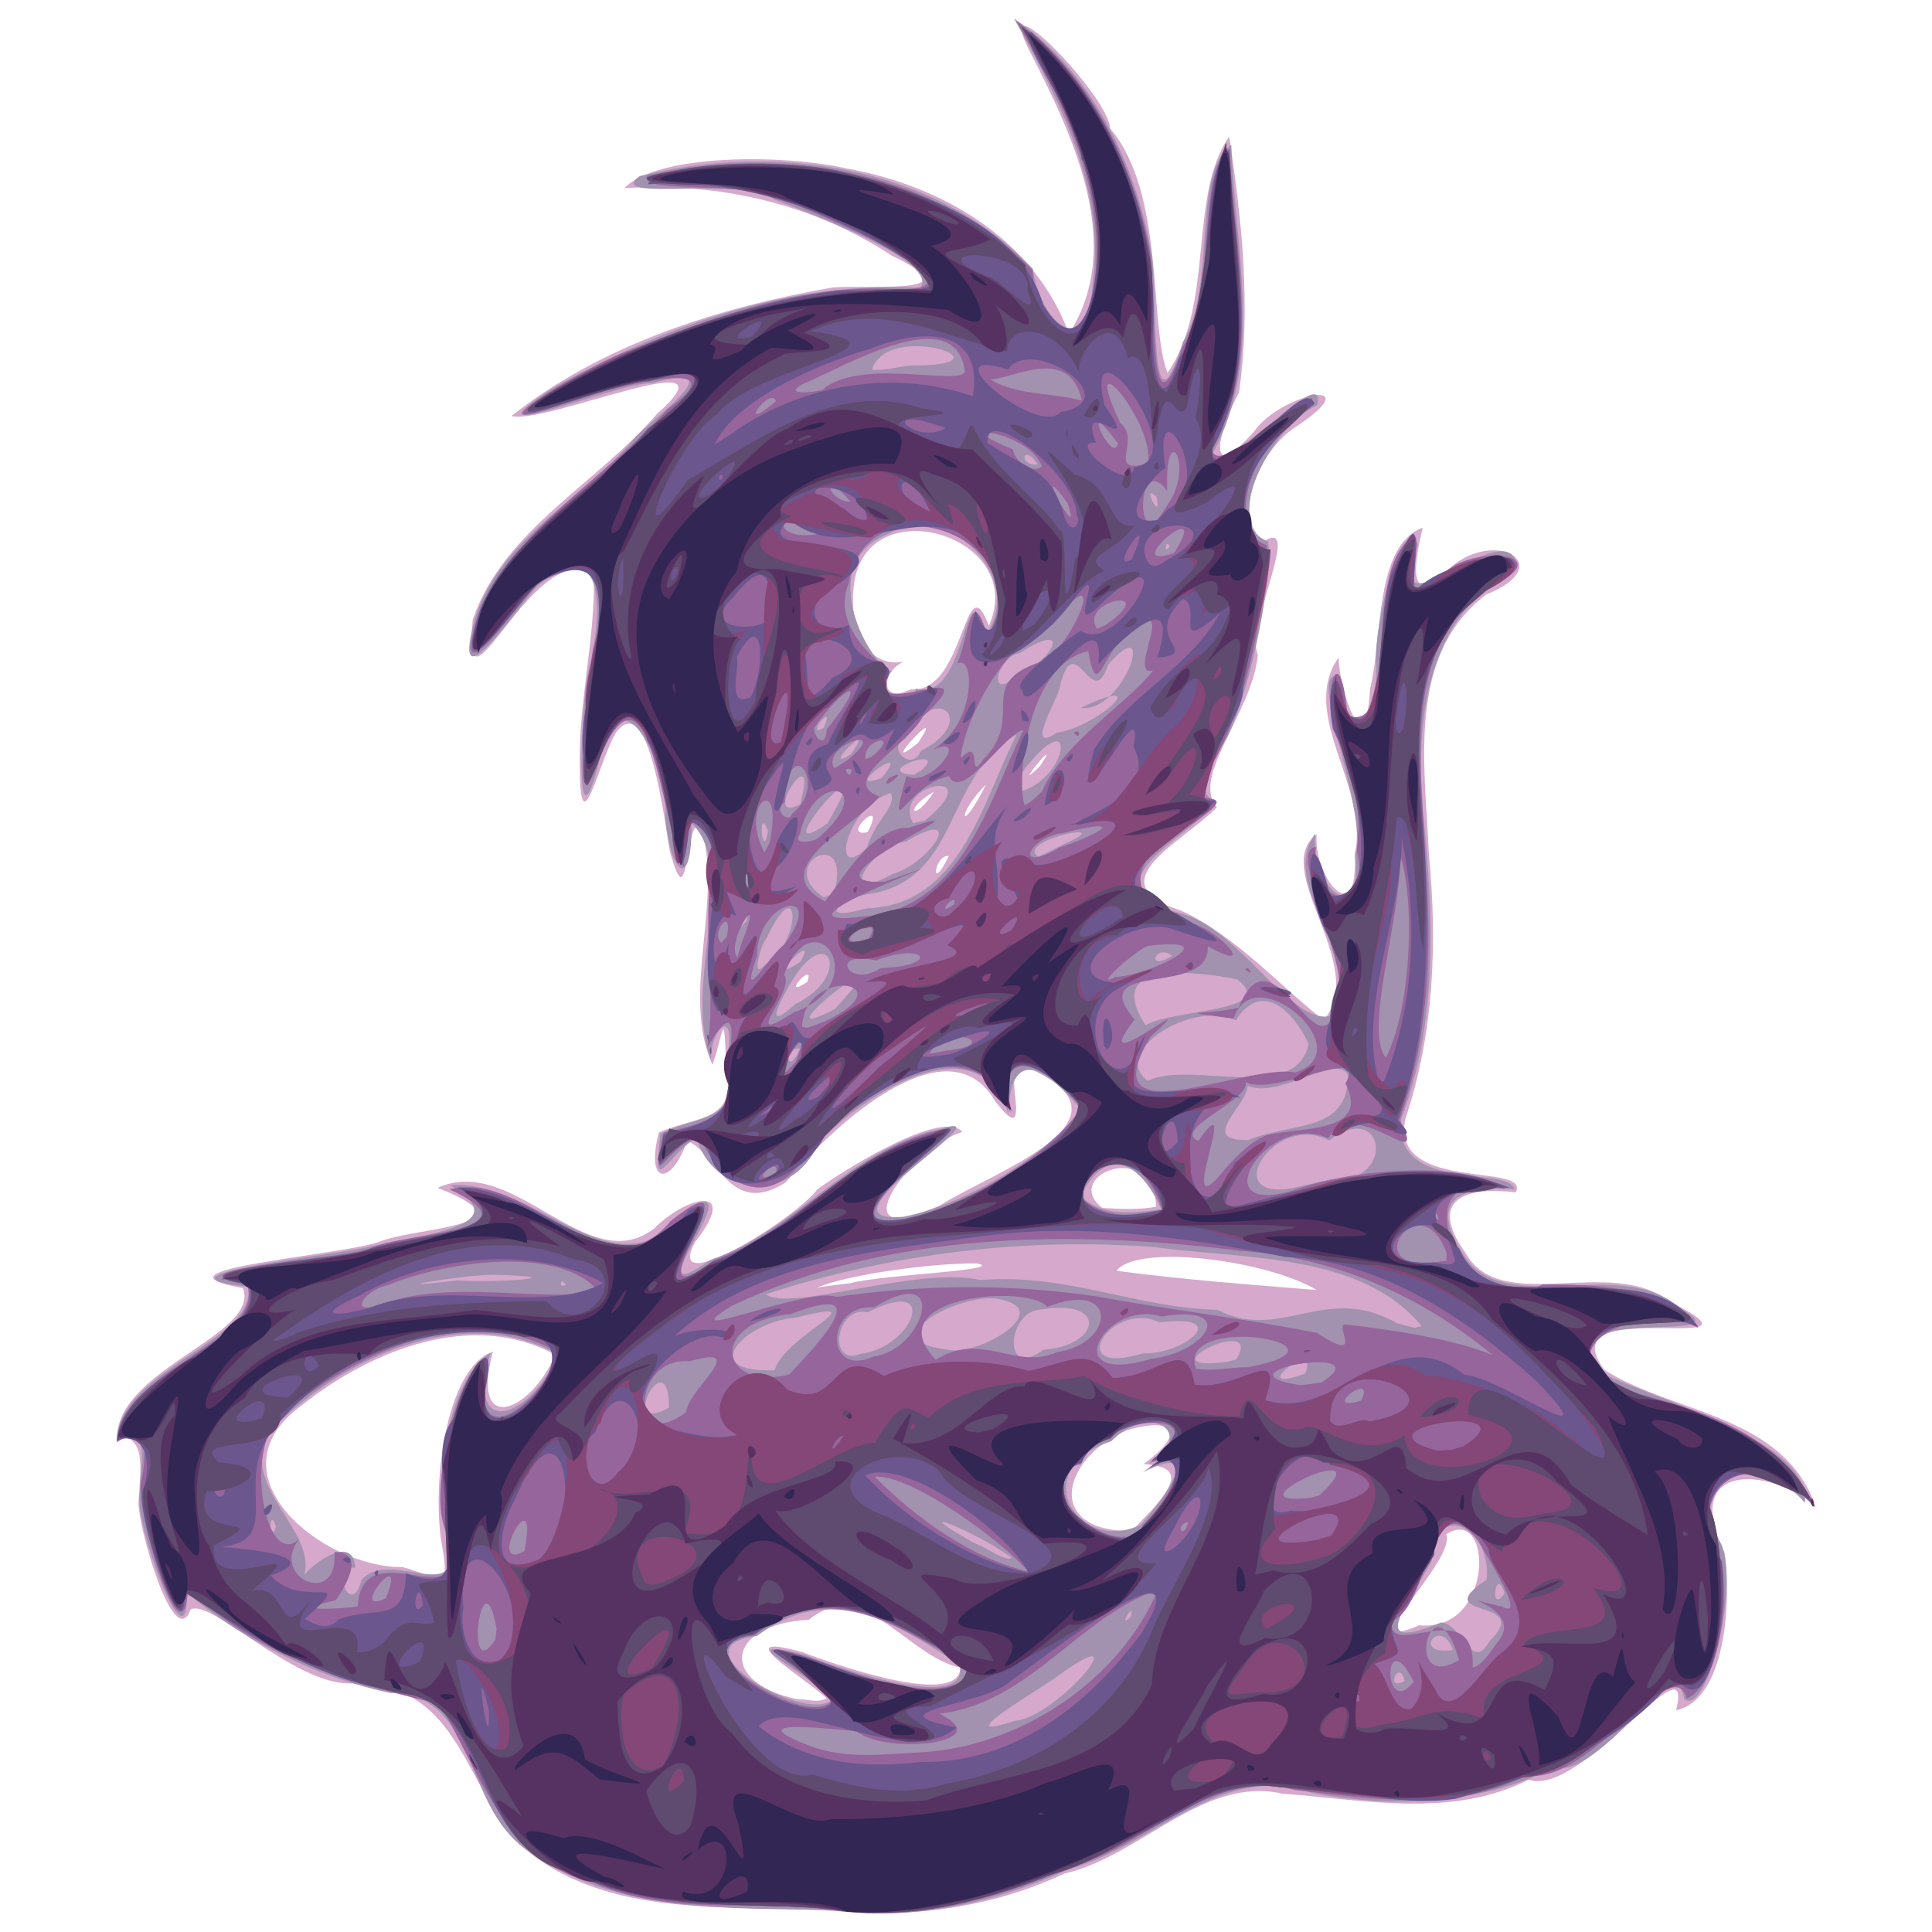 <svg xmlns="http://www.w3.org/2000/svg" viewBox="0 0 500 500"><path d="M217.756 494.684c-28.182-2.204-60.745 2.822-83.597-17.594-14.844-17.32-16.034-41.913-43.543-41.405-14.859.14-35.88-22.049-41.298-19.157-4.166 11.273-13.272-20.163-13.49-27.42.686-10.386 1.814-17.072-5.52-17.637.907-17.454 37.18-26.176 32.56-38.119-27.703-4.922 27.495-8.427 36.265-12.348 10.534-3.528 39.22-3.743 14.116-13.593 19.74-9.004 38.73 23.756 55.987 10.575 8.798-8.807 22.388-11.55 10.63 3.498-8.285 15.25 25.75-5.848 31.684-13.696 8.632-6.216 32.612-20.687 37.525-14.866-13.47 4.067-33.33 31.687-5.755 19.007 13.88-8.77 52.922-22.135 22.977-35.459-9.543-6.774 3.01 23.813-8.786 8.47-12.497-21.516-43.259 7.724-54.135 21.034-14.517 9.3-17.643-7.508-25.552-10.765-4.067 11.882-10.906 11.573-7.307-2.13 10.346-4.628 21.024-2.17 17.325-19.01-.445-14.476-.916-5.083-3.487 1.469-8.393-18.79 3.269-43.07-3.191-62.126-4.23-.395-2.783 25.214-7.754 7.047-1.385-6.881-5.189-41.67-13.724-31.242-4.399 6.398-9.622 31.621-9.647 8.955-.337-16.69 4.095-33.016 3.65-49.69-15.936-9.469-34.475 41.99-31.337 11.848 7.868-23.107 32.304-35.281 47.684-53.238 22.3-19.7-29.29 3.071-37.662.55 23.617-18.659 53.816-28.123 83.204-33.261 10.788-.727 36.825 2.056 15.297-8.16-20.481-13.536-44.93-19.084-69.292-17.52 8.565-8.903 40.869-8.849 57.458-5.12 25.142 4.543 48.71 18.53 57.607 42.821 14.776-23.052.843-51.675-10.21-73.236-10.1-19.75 20.406 11.54 20.892 20.104 14.29 16.855 9.902 50.832 14.826 63.24 12.359-17.908 5.228-45.84 15.963-61.164 3.275 21.626 5.696 44.418 2.525 66.256-5.228 9.763-9.127 24.692 3.909 10.064 7.245-10.313 31.045-14.374 10.056-.7-9.15 6.576-15.642 22.74-7.55 29.15 10.248-6.512-4.88 22.305-1.531 29.357-1.461 15.06-17.456 31.55-10.61 39.436-8.753 9.101-31.676 19.564-9.192 26.794 14.075 6.284 27.557 21.479 36.873 28.256 11.894-13.896-14.133-39.016-1.837-48.025-.977 11.2 10.915 25.241 9.79 5.27 4.16-17.29-14.594-36.245-4.12-51.037.077 8.375 7.037 28.724 8.138 8.17 3.254-13.056 1.081-37.1 13.616-41.776-2.71 11.592-3.66 21.337 8.372 9.342 11.734-8.65 26.16.66 8.126 7.92-20.83 15.71-15.868 44.404-14.893 67.123 2.224 22.986 1.34 46.603-6.07 68.551-4.039 19.403 32.515 11.123 28.572 19.09-13.54-1.641-22.76 2.133-12.994 15.689 9.077 16.314 37.427.546 52.753 12.516 30.348 15.305-32.329-2.76-16.775 17.769 17.912 11.365 46.147 11.457 54.565 35.163-12.25-10.145-35.012-11.422-23.519 12.124 1.798 12.991.232 38.03-12.55 40.779 4.983-20.03-24.472 22.728-38.18 17.959-19.994 10.093-42.44 5.185-63.699 3.609-20.621-4.63-36.672 16.156-56.383 20.665-17.92 8.44-38.158 11.485-57.755 9.824zm-3.848-55.18c-5.996-5.603-26.33-17.457-6.317-11.945 11.176 4.204 40.495 14.082 40.972 4.05-13.946-3.054-25.155-23.933-39.252-12.4-21.312 1.1-23.56 16.154-3.097 20.515 2.45-.09 5.374 1.17 7.694-.22zm153.382-18.888c19.592 1.967 19.15-31.41 6.969-23.547 2.772 6.76-25.034 31.579-6.969 23.547zM114.53 400.739c-3.07-15.768.746-46.758 13.045-50.927-5.98 21.889 9.63 15.886 16.137.79-21.72-11.776-47.907-1.023-65.695 13.166-24.439 17.836 5.54 42.02 26.21 41.806 8.856 2.341 12.346 6.675 10.303-4.835zm181.395-7.69c11.697-11.834 7.148-13.56.035-14.158 11.567-8.362 7.415-12.236-4.244-8.765-17.135 7.17-21.481 26.49 1.282 26.029l2.927-3.107zm44.882-59.185c-12.96-7.727-46.415-12.09-51.857-4.996 16.874 2.302 36.033 3.697 51.857 4.996zm-120.705-1.786c8.63-2.279 40.61-3.291 32.784-5.109-12.658-.12-34.545 3.172-41.386 6.267l3.379-.502 5.223-.656zm79.13-19.773c-.889-17.924-24.857-7.893-13.89.31 4.593.267 9.345.529 13.89-.31zm-90.313-58.173c2.232-6.117-7.546 4.97 0 0zm36.647-32.593c-3.73-.648-5.107 10.386 0 0zm-21.046-6.172c5.49-10.35-7.525 1.611 0 0zm30.68-12.372c-7.858 7.806-6.856 13.706 0 0zm-13.437 1.875c-8.1 4.534-5.534 8.503 0 0zm27.374-6.598c6.572-9.824-8.458 8.376 0 0zm-31.539-6.01c8.235-12.203-11.767 9.45 0 0zm-1.892-13.882c14.189 1.318 13.81-33.432 20.203-16.448 10.572-23.608-33.224-36.363-35.05-9.235-.91 9.64 3.272 20.188 13.008 18.573-5.89 2.513-6.162 11.186 1.84 7.11z" fill="#d5a8cc"/><path d="M216.316 494.361c-27.281-.774-57.11 1.365-80.345-15.907-16.264-11.386-12.26-39.89-34.952-40.324-19.407-4.048-38.442-13.882-52.69-25.938.533 20.928-13.88-18.844-12.128-25.594-.294-7.305 3.64-17.388-6.043-13.812.781-18.493 36.47-25.846 34.055-39.765-28.948-3.104 23.85-8.183 32.012-10.538 17.094-3.554 36.73-5.685 20.348-15.769 22.972-1.635 43.162 30.559 61.904 5.752 16.577-8.947-16.018 28.755 5.368 13.604 22.065-7.54 35.925-28.763 59.43-33.89 19.156-5.916-34.6 25.064-9.38 22.702 16.42-3.197 38.941-17.13 45.643-27.97-12.604-15.008-18.184-12.013-18.557 1.266-8.163-24.174-37.214-4.923-49.023 7.472-7.741 17.222-27.807 13.006-31.694-1.143-7.803 4.367-11.598 16.387-9.323-1.044 9.896-5.21 21.22-2.503 17.092-19.412 2.94-13.582-4.069-8.456-4.038.006-7.393-18.45 7.25-49.235-5.034-61.058.232 17.915-5.435 13.417-6.75-1.123.916-13.717-12.03-41.28-17.524-13.361-6.385 23.836-4.012-18.144-2.518-24.304 3.126-11.91 6.3-38.296-13.34-22.33-6.225 7.172-22.941 32.103-15.54 7.083 6.895-20.176 28.292-30.291 41.422-46.111 6.893-6.606 24.484-19.372 4.119-13.737-9.91.005-51.59 17.962-25.36 1.065 28.8-15.98 61.421-27.653 94.76-25.662 4.732-6.725-26.34-18.45-38.083-23.001-7.124-6.064-44.1.954-34.615-5.937 34.739-8.822 76.39-2.843 101.788 24.019 1.597 13.287 14 24.81 15.453 3.956 3.422-24.648-8.746-47.976-20.32-68.729 20.132 13.514 31.828 38.18 35.683 61.596 1.398 9.709-.747 50.171 8.022 22.053 8.69-14.521 2.325-44.233 12.497-50.989.845 26.437 8.658 55.166-4.78 79.753 3.83 6.012 29.588-24.304 27.014-12.417-12.225 5.938-24.965 30.957-12.74 35.259 1.506 6.686-3.757 36.815-10.674 50.946-5.231 8.44-8.275 14.067-2.608 16.781-8.361 9.637-34.552 21.205-9.084 28.652 14.743 3.762 28.098 28.529 38.278 26.518 9.704-15.195-13.689-33.891-3.653-47.243-1.445 13.868 12.149 25.449 10.436 5.093 3.17-11.475-13.602-50.052-3.919-45.477.814 20.094 9.986 10.168 9.223-3.726-.803-8.881 6.557-39.676 10.788-30.712-10.37 26.803 24.537-10.425 25.67 6.193-23.853 12.08-26.338 39.892-24.29 63.435 2.651 26.312 3.875 53.755-5.649 78.939-2.246 19.405 27.516 12.02 29.275 18.313-14.577-1.015-22.22 2.838-13.353 16.625 10.38 17.468 40.652-.178 56.68 14.454 18.178 9.82-41.143-2.739-19.088 17.236 16.218 7.329 52.603 17.459 50.923 32.795-10.958-13.002-32.676-8.27-21.578 10.829 4.603 11.429-3.777 44.645-9.677 39.967-1.777-13.672-21.1 20.281-33.628 17.84-19.747 9.526-41.64 10.478-62.837 6.407-23.717-8.052-40.837 13.778-62.535 19.687-18.93 8.62-39.69 13.556-60.533 10.727zm46.309-49.012c10.944-.728 33.247-27.753 10.974-11.49-3.264 2.605-29.653 17.726-10.974 11.49zm-47.734-5.131c-3.972-6.933-28.315-17.34-6.62-11.953 10.621 4.272 43.005 14.868 40.047 2.575-17.402-11.387-33.243-21.546-52.47-7.442-21.685 2.726 11.53 22.075 19.043 16.82zm148.58-5.174c-1.145-6.16-5.443 2.898 0 0zm12.535-8.025c-3.079-9.034-11.158 1.584 0 0zm9.545-2.34c11.733-11.426-16.67-5.419-.81-15.84 1.549-13.27-13.621-21.267-14.265-4.743-6.564 12.124-16.87 23.729 2.454 15.814 5.644.268 7.713 13.267 12.62 4.77zm-92.918-6.276c1.372-4.734-3.784 3.813 0 0zm96.766-6.097c-2.424-7.582-4.05 6.11 0 0zm-295.888-3.35c7.817-9.228 29.122 9.589 21.327-14.029-2.655-14.549 2.366-39.476 12.073-44.771-6.749 23.326 11.114 16.52 17.268.246-23.446-12.795-52.047-.309-70.238 16.098-17.541 15.122 8.353 28.109 4.799 41.026 3.534-3.88 12.61-10.191 13.207-1.798-7.062-.555-.855 13.331 1.564 3.229zm168.192-5.902c-9.231-6.815-29.28-14.757-9.324-3.572 2.037.497 8.51 5.155 9.324 3.572zm33.596-8.51c5.69-6.362 17.093-21.967.342-13.434 15.78-10.753 1.71-18.265-8.012-8.147-22.614 7.576-8.328 29.572 7.67 21.582zm-223.85.517c-2.032-5.846-1.785 5.765 0 0zm101.694-30.76c-.023-17.91-13.726 7.702 0 0zm164.641-8.812c4.06-9.855-16.372 5.956 0 0zm-137.279-.86c2.157-8.865 28.413-19.337 5.065-13.558-12.337.92-25.921 14.279-5.065 13.558zm119.386-2.779c7.844-12.4-25.182 3.58-2.24.59l2.24-.59zm-97.078-1.508c13.492-1.556 20.834-20.495 1.759-10.713-8.378-1.878-10.544 14.314-1.76 10.713zm47.203-1.028c15.117-1.104 16.734-13.552-.966-10.342-8.307.516-9.882 18.387.966 10.342zm25.788.936c10.556.41 23.663-10.329 4.287-8.038-12.588-5.906-25.191 14.427-4.287 8.038zm-50.543-.932c7.742 1.723 27.374-9.75 14.24-12.893-8.992-3.028-35.299 10.439-14.24 12.893zm122.667-6.117c-15.645-19.024-45.853-17.254-68.816-20.42-33.96-2.68-68.611 1.69-100.909 12.157 5.924 4.768 39.573-7.409 55.548-3.656 22.268-1.812 40.387 7.218 61.326 7.703 16.514 8.498 27.88-7.12 46.45 3.453l4.565 1.215zm-249.51-11.851c8.858.741 32.453-.793 9.378-1.458-9.46.15-31.939 4.22-9.378 1.458zm28.046 1.125c-1.606-2.364-1.982 1.311 0 0zm154.042-19.536c-4.76-11.097-13.7-17.62-20.804-3.445 4.738 4.75 11.466 4.874 20.804 3.445zm43.964-7.72c17.109 1.301 13.952-21.083-.475-10.072-14.734-7.833-30.172 18.084-6.555 11.647l3.371-.733zm-21.448-10.184c11.862-4.785 25.705-1.783 25.858-16.624-2.574-6.41-17.476 6.166-26.023 2.603-.019 5.17-13.115 14.332.165 14.02zm-25.946-15.298c10.802-5.534 38.377 6.19 41.6-9.582-4.41-9.325-12.455-16.25-18.85-6.078-11.259-5.447-32.83 8.27-22.75 15.66zm-90.054-8.38c-4.753-.558-3.156 7.825 0 0zm89.446-6.005c6.731-4.226 34.958-3.381 23.649-11.94-10.136-1.89-34.997-5.497-23.649 11.94zm-80.473-4.168c21.15-22.61-21.977 11.45 0 0zm-10.144-1.333c15.236-7.328 8.324-22.312-1.561-4.88-2.765 4.934-6.567 12.224 1.561 4.88zM198 249.678c9.895-6.215 8.929-25.244.33-6.737-.93.35-4.422 11.308-.33 6.737zm9.186-.803c5.251-9.146-11.077 7.344 0 0zm96.188-1.514c-4.442-3.41-7.07 4.317 0 0zm-110.177-9.038c1.17-5.337-4.117 5.174 0 0zm31.096-3.245c24.37-.73 29.935-27.827 38.851-44.981-18.683 10.483-14.467 36.538-37.182 41.122-7.968.726-15.724 7.833-1.67 3.859zm-8.441-3.871c5.058-18.351-15.762-7.463-2.604 1.04l2.604-1.04zm15.2-5.029c9.896-2.85 19.354-17.959 3.288-8.305-7.903.347-19.22 17.017-3.289 8.305zm-6.755-6.72c2.604-7.853 7.696-10.528 6.284-14.242-11.904 3.538-15.837 23.636-6.284 14.243zm50.86-.92c15.704-6.794-12.789-1.098-6.464 3.148l2.24-.994zm-76.39-3.483c-2.762-7.33-1.496 8.615 0 0zm15.288-1.884c15.844-26.479-17.886 12.376 0 0zm25.36-.85c17.127-13.972-8.924-9.894-3.135.71zm-32.39-4.107c5.423-18.828-10.851 5.466 0 0zm59.023-4.079c10.673-4.812 11.934-20.92.016-6.214-1.105.633-5.206 8.9-.016 6.214zm-37.86-2.795c8.756-10.663-11.488 4.23 0 0zm10.523-2.202c6.795-6.337-13.713.65-2.237 1.403zm-18.358-4.05c6.998-10.409-8.942 5.768 0 0zm17.986-.755c15.347-7.813 3.545-18.492-3.976-3.186-5.21 2.21 1.593 8.96 3.976 3.186zm35.162-4.728c10.309-1.27 26.123-15.897 6.141-6.392 11.428 1.447 20.042-25.97 7.148-11.206-4.216 13.202-8.625-10.772-12.621 6.109-.078 2.06-9.39 17.485-.668 11.49zm-60.282-1.292c3.34-7.776-5.347 3.251 0 0zm23.791-10.1c13.72 3.874 12.273-33.588 18.412-14.343 9.735-14.376-9.725-34.39-25.202-25.845-20.436 7.712-4.51 34.914.695 35.838-7.526 2.2 4.371 11.182 6.095 4.35zm26.525-3.757c9.128-3.513 14.23-14.351.42-5.454-6.146.985-8.729 13.361-.42 5.454zm39.15-32.998c-.832-2.516-1.697 2.452 0 0zm-3.412-12.885c-4.254-4.18 1.655 7.42 0 0zm-30.671-8.42c-4.094-5.897-5.126.765 0 0zM236.2 94.608c27.523-.087-6.717-11.956-10.528 1.115 3.537.249 7.001-.966 10.528-1.115z" fill="#a291af"/><path d="M216.66 494.507c-21.19-3.178-43.34 1.771-63.637-7.574-22.615-4.956-29.537-30.037-39.354-45.99-23.43-5.33-47.498-12.735-64.994-29.837-1.267 21.285-13.539-19.938-12.168-27.356 1.162-6.14 2.666-16.327-6.262-10.51.712-18.775 38.48-26.125 33.749-40.724-23.212-4.065 23.103-6.401 31.513-9.338 9.502-4.568 45.16-3.963 20.818-15.398 21.182-5.109 40.183 28.798 57.24 8.216 24.729-19.508-13.201 28.254 11.369 10.102 21.932-8.069 36.083-29.292 59.965-34.023 7.11-2.227-36.471 28.808-10 23.172 16.555-3.626 37.466-17.225 44.947-28.432-9.434-12.483-22.977-16.94-18.225 1.401-10.002-26.786-43.503-2.785-54.38 12.665-10.31 13.623-22.375 2.869-26.064-6.656-8.535 1.488-13.168 16.572-9.452-1.086 11.415-2.644 20.158-4.3 16.996-19.796 3.025-19.073-6.595-.289-5.678-2.41 2.33-13.03-1.226-27.769 1.014-45.674 4.773-12.447-10.806-19.685-6.91-.832-4.991-4.066-8.28-58.936-21.474-29.394-8.361 24.86-3.55-18.752-2.176-27.173 3.878-12.894 2.206-30.057-14.622-16.413-6.393 6.284-22.139 30.768-15.207 7.823 9.277-22.565 33.165-35.42 49.085-53.36 21.838-15.773-20.82-4.145-29.494-.558-23.647 8.178 12.289-12.522 20.034-14.807 21.562-8.488 44.167-16.972 67.696-15.74 27.722.932-14.41-17.314-24.226-21.505-9.893-7.458-41.908-2.638-39.314-7.754 34.25-8.088 74.706-1.614 99.75 24.435.571 12.756 14.164 25.623 15.79 4.768 4.032-24.698-7.704-48.548-19.91-69.226 18.885 13.511 30.248 36.837 34.5 59.355 1.855 10.644-.803 52.251 8.554 24.82 8.634-13.996 3.663-45.891 12.096-51.143.984 25.892 8.797 53.857-4.598 77.927 2.199 9.283 40.387-29.003 20.056-6.01-10.065 5.831-16.468 27.381-5.878 30.572.013 12.759-4.93 45.318-17.474 62.002-3.622 6.588 12.892-.057-1.404 9.935-16.215 8.425-20.154 19.245-.776 25.85 7.774 2.06 17.568 13.464 4.403 6.031.829 13.496-32.195 3.261-18.943 18.981-13.494 17.541 20.216-10.136 4.186 4.42-16.283 26.806 24.755 6.743 37.437 9.305 17.407-5.64-10.911-30.144-15.99-13.939-16.646-2.344-8.009-.647 1.331-2.875 9.307-23.238 21.529 22.49 26.102-3.53 1.491-9.883-13.444-37.511-6.144-38.032-1.634 15.102 14.684 18.942 10.627.905 1.555-11.272-1.595-21.34-6.226-31.485-2.342-13.047 2.183-22.505 3.762-3.524 13.234 5.385 4.542-34.818 15.247-44.684 7.514-9.835-4.951 26.485 9.44 8.205 7.157-7.77 31.474-5.78 11.926 3.517-23.756 16.316-16.92 47.689-16.37 72.142 1.753 22.014.695 44.518-6.772 65.487 8.197 15.686-11.383-7.083-18.442 4.836-15.727-7.373-33.41 21.14-8.454 13.3 16.37-5.91 45.132-7.335 54.462-.05-29.53-7.94-10.743 35.62 9.483 24.59 13.634-.118 31.458.618 40.394 11.312-13.887-7.83-43.881 5.763-17.638 16.498 18.414 4.534 39.276 11.193 47.828 30.002-15.75-17.688-35.677-6.912-24.092 15.349 1.641 11.013-1.217 30.495-9.185 34.029-3.34-13.305-25.4 22.74-41.366 19.785-18.76 9.608-39.858 6.191-60.176 3.815-21.893-5.81-38.124 14.686-58.33 20.101-18.845 8.1-39.323 13.87-59.995 11.185zm21.335-40.986c25.815-1.316 51.735-18.447 61.725-42.174-20.803 7.346-33.56 29.593-56.656 32.15 15.881 7.71-13.915 10.748-21.393 4.546-8.829-.804-31.057-3.397-11.717 3.942 9.06 3.307 18.67 2.048 28.04 1.536zm-22.942-13.084c-5.779-8.706-27.596-18.73-3.21-10.602 11.257 4.135 34.67 12.773 39.926 1.876-19.26-10.277-35.892-23.999-56.757-8.433-22.201 1.417 13.028 24.238 20.04 17.159zm150.813-5.223c-8.037-16.14-8.08 10.312 0 0zm11.74-5.597c-6.605-23.013-15.265 9.038 0 0zm10.589-5.442c6.13-9.042-17.37-12.513.514-8.388 6.682 3.67-3.726-12.696-6.285-17.295-12.658-15.562-12.548 17.886-22.19 20.939-1.481 10.821 21.73-7.527 20.907 12.163 3.157-1.03 5.019-4.982 7.054-7.42zm-259.64-2.48c-3.778-21.06-8.642 15.518-.357 2.607zm-35.991-6c1.378-21.027 31.653 6.412 22.699-19.83-4.951-11.285 5.472-47.614 10.756-42.323-4.657 22.521 11.75 12.372 19.068-3.149-22.316-13.488-50.019-1.709-68.567 12.917-15.46 5.877-8.097 45.931 1.542 34.223-9.406 10.412 9.675 19.103 8.5 4.129 8.749.049 1.991 10.095.337 12.487-14.219 3.138 2.94 2.196 5.665 1.546zm7.321-2.096c5.906-15.007-10.384 5.16 0 0zm166.154-6.928c-5.763-7.112-30.07-25.228-39.674-24.51 10.552 10.648 25.242 21.255 39.674 24.51zm-130.332-5.244c4.012-20.276-10.56 5.828 0 0zm160.454-7.105c8.808-9.14 12.096-19.918 1.231-15.633 20.587-14.918-12.99-13.068-17.603.185-17.477 4.473 10.854 27.478 16.372 15.448zm11.342-.51c-3.73 1.038-1.102 5.075 0 0zm33.894-6.785c17.862-16.268-25.575 3.528-2.114.562l2.114-.562zm-163.771-21.613c.349-5.975 17.036-17.69.84-13.117-15.011-1.351-15.749 24.533-.84 13.117zm174.649-2.936c4.136-8.45-11.445 3.418 0 0zm-10.362-4.675c16.593-10.39-29.5-2.763-5.161.7zm-137.64-2.076c7.264-7.848 23.385-24.514.387-15.647-21.798 2.124-18.39 20.068-.387 15.647zm118.715-1.875c31.24-5.933-18.867-14.482-13.473.358 4.466.81 8.987-.434 13.473-.358zm-96.906-2.785c13.068-1.625 20.08-24.857.094-12.719-12.657-.938-12.854 18.45-.094 12.72zm47.516-1.144c15.27-2.366 15.793-18.989-2.57-11.702-4.723-6.02-44.511-2.936-28.883 13.69 12.14-7.552 20.607 2.878 31.453-1.988zm24.27 1.759c14.194-1.638 22.924-14.282 2.686-10.976-14.697-4.546-27.34 18.335-2.686 10.976zm88.44-1.002c-18.685-15.393-40.72-25.222-65.066-26.966-44.063-5.458-91.074-5.174-131.842 14.221-17.227 10.666 19.817-5.07 27.05-2.296 22.412-3.242 45.154-3.425 67.496-.108 16.732 3.161 36.434 5.415 56.803 9.404 12.802 8.274 4.486-2.028 7.358-2.186 12.594 1.488 27.842 3.738 38.2 7.931zM99.321 337.311c17.758-6.076 39.237-.536 55.844-2.857-10.02-12.315-39.19-8.208-54.89-1.84-6.18 1.265-10.753 8.479-.954 4.697zm275.08-12.963c-6.591-18.818-24.2 5.856-1.81 2.174l1.764-.271zm-2.6-10.204c-4.178-3.157 2.284 4.56 0 0zm-70.862-.594c-4.346-13.57-14.155-18.352-22.227-4.164 6.317 5.032 11.196 6.039 22.227 4.164zm26.64-19.69c8.542-2.297 27.323-.326 20.628-13.44 5.947-10.507-17.908 3.482-25.871-.35 1.359 4.62-19.307 12.178-12.187 15.2 11.953-17.063-7.547 25.704 7.302 6.77 2.966-3.156 6.058-6.455 10.129-8.18zm-126.734 9.653c1.111-5.27-8.32 4.375 0 0zm5.092-28.748c6.444-16.294-10.734 12.135 0 0zm152.725-1c7.202-14.412 7.245-42.96 3.626-52.475.61 15.252-9.536 45.483-3.626 52.475zm-113.759-1.841c15.234-1.64.302-7.487-4.37.798zm-31.4-7.587c21.57-10.283-5.142-14.758-5.943 1.432l1.431.233 4.511-1.665zm-8.149-2.271c21.579-7.808 5.202-30.372-2.423-9.807 3.152 4.239-12.285 19.27 2.423 9.807zm83.282-9.216c9.083-.48 29.515-10.644 8.755-8.074-1.863-.243-15.416 11.589-8.755 8.074zm-85.568-8.49c11.303-15.599-7.196-11.57-7.134 2.94-4.817 14.25 2.822.176 7.134-2.94zm24.882 6.178c15.726-.545 11.55-6.938-1.22-1.963-12.653-2.853-7.094 7.599 1.22 1.963zm-36.066-6.361c6.732-16.704-4.396-.383-1.065 3.65zm-3.736-1.847c1.525-8.32-4.4-.879-1.47 1.67zm36.381 1c6.119-8.827-12.953 2.34 0 0zm.09-6.243c24.47-2.83 31.222-29.412 40.215-48.129-4.34.32-15.928 18.87-19.255 11.89-11.021 2.32-16.009 18.585-10.994-.045 5.957 3.556 17.093-11.28 6.76-6.769 11.314-6.537 11.122-24.929 6.376-22.311 3.081-6.743 3.52-21.593 7.765-7.075 15.521-24.686-31.166-42.471-35.855-13.61-5.154 12.352 10.746 22.258 10.448 22.967-7.99 14.538 27.488-6.038 8.664 11.541-3.994 7.691-22.036 16.458-11.167 20.599-6.316 7.852-30.067 18.65-14.067 27.164 4.18-5.072 11.958-19.357 21.736-19.078 25.22-8.447-31.311 14.981-6.261 13.96 34.574-12.154-38.377 13.276-4.364 8.895zm5.41-35.68c6.68-3.465-3.166 4.54 0 0zm16.911 32.615c.985-3.936-5.759 4.022 0 0zm-52.427-5.968c-3.037-6.097-1.4 5.273 0 0zm79.844-8.773c11.114-3.68 17.113-7.852 1.054-3.754-9.249.876-13.554 11.02-1.054 3.754zm-75.176-1.15c3.894-19.036-8.311-10.119-1.328 2.47l1.328-2.47zm12.583-1.274c16.018-13.705-.951-18.088-4.744-1.055-2.36 3.516 4.83 1.542 4.744 1.055zm-6.804-6.234c9.825-7.55-.994-22.11-1.893-2.968-3.229 1.77 1.074 5.76 1.893 2.968zm64.805-5.977c5.571-12.713 22.537-22.946 28.623-31.107-7.388 1.883 8.623-23.287-8.258-7.875-5.39 5.756-6.359 14.895-8.493 2.843-16.064 3.537-18.663 33.895-16.459 39.882 1.78-.878 3.312-2.242 4.587-3.743zm8.145-15.054c1.982-1.311 1.606 2.364 0 0zm-57.502 9.617c-3.11-1.31-.22 3.368 0 0zm-.996-2.543c11.813-9.708-7.209-3.925-3.489 2.206zm35.099-.149c11.342-11.478-3.03-19.806 15.979-25.613 8.595-5.989 16.212-28.205 1.944-9.24-14.432 5.7-23.543 27.608-23.769 34.55 5.83-6.097 1.492 6.83 5.846.303zm-28.867-.711c7.882-6.489-2.42-4.716-1.664.671l1.664-.67zm-11.688-7.01c11.455-14.144 4.932-12.055-3.236-.51-.402 2.194 3.015 5.996 3.236.51zm72.074-26.97c15.09-10.475-7.08-6.637-2.12.886l2.12-.886zm17.799-18.676c10.547-16.377-15.103 5.11 0 0zm-91.299-5.171c-13.523-8.035-12.384 3.028 0 0zm89.061-6.464c8.28-10.829-.326-24.08.49-4.509-8.223-10.909-8.338 18.505-.49 4.51zm-25.302-1.303c-10.375-14.326 4.418 12.846 0 0zm-56.189-.3c-6.666-8.564-6.914-.664 0 0zm49.551-9.109c-2.715-9.011-26.222-12.058-7.57-4.535.578 2.876 4.53 6.508 7.57 4.535zm27.398-.866c2.141-10.34-18.22-34.116-7.162-10.506 5.73 4.438-3.995 13.529 7.162 10.506zm-7.705-5.146c-10.605-14.549-1.349 6.05 0 0zm-88.538-10.946c-1.327-4.269-10.998 9.275 0 0zm79.168-.151c-3.1-14.795-18.428-5.289-23.728-5.563 6.177 4.126 16.787 3.549 23.728 5.563zm-66.67-3.241c10.395-7.878 35.883-.371 36.39-4.416-2.449-18.485-31.321-1.023-41.888 3.319-6.566 3.526 6.402 1.904 5.498 1.097zm109 150.437c.512-1.61 2.912 2.524 0 0z" fill="#95659c"/><path d="M211.843 493.862c-22.151-1.742-45.465 1.001-65.763-10.229-25.349-6.855-18.775-45.441-45.382-46.249-19.632-3.022-39.38-16.475-52.983-25.42.67 17.783-12.443-18.762-10.803-25.837 3.256-10.555-1.071-15.493-6.658-13.385 1.531-18.49 38.789-25.34 34.268-40.389-23.764-3.049 21.89-6.746 28.852-8.356 11.549-4.768 45.526-4.773 25.046-16.67 22.174-.008 41.71 29.587 59.94 5.84 14.37-7.556-18.19 31.15 5.829 13.425 21.604-7.06 34.666-28.061 57.41-33.185 19.89-8.467-35.541 26.45-7.453 22.049 16.399-3.369 39.254-17.015 46.126-28.517-9.002-10.655-23.534-19.43-18.41 1.107-7.735-24.09-34.447-6.992-47.462 3.846-5.619 15.04-30.434 21.671-31.278 3.162-8.674-6.644-15.263 17.752-11.415-1.357 12.357-3.267 20.248-5.45 17.194-22.082 6.671-12.15 8.268-7.588-3.21-10.031-8.064-13.95 6.92-42.921-7.166-49.14-3.038 31.128-4.854-12.402-10.924-20.564-6.762-26.945-17.897 30.268-16.517 3.77-3.056-14.237 16.87-60.79-11.732-44.811-7.489 7.799-22.727 30.919-15.056 6.753 8.243-19.77 29.899-30.353 43.315-46.64 9.974-7.102 21.06-18.717.442-12.27-9.314-.118-47.413 16.818-24.069 1.881 22.407-12.661 47.423-21.813 72.844-25.377 9.888-.348 38.847 2.622 16.625-8.64-19.578-12.68-42.233-20.452-65.775-18.866 2.964-6 36.292-6.692 50.311-3.23 19.835 5.37 45.383 12.682 52.058 34.533 14.363 23.303 17.967-28.24 9.81-37.839.481-9.148-18.01-32.838-12.869-32.804 20.699 18.866 32.352 47.253 31.49 75.22-.788 8.777 1.484 27.225 6.603 9.38 9.78-13.772 5.155-50.153 13.089-53.748 1.017 26.148 8.518 54.221-5.161 78.43 6.42 8.03 24.178-21.169 27.182-13.114-11.497 9.053-24.656 23.028-14.628 37.934 6.61-1.15-2.95 26.17-3.886 35.628.375 10.073-21.097 29.075-7.168 29.21-8.358 9.52-35.657 21.669-9.998 29.112 11.788 7.065 15.896 9.67-.094 4.406-11.344-5.017-32.484 11.595-16.279 13.561 12.564-4.645 13.408-5.022 1.39 1.359-14.429 8 .494 34.65 6.854 11.982-14.256 24.396 13.691 9.82 24.715 16.389-22.073-2.987-12.544 44.725-1.591 16.907 19.942-14.782-3.22 2.48-2.408 11.825 23.831-5.373 50.012-15.397 73.55-5.412-15.822-.727-26.423 4.856-12.976 15.758 9 21.794 47.443-.917 61.854 20.277-12.725-6.737-44.194 4.12-19.219 16.116 18.48 5.918 40.233 10.917 49.403 30.4-14.697-16.724-35.885-7.933-24.109 14.153 1.646 12.25-2.682 43.207-12.003 29.888-14.058 17.874-35.864 25.638-56.912 31.523-21.618 3.31-45.678-9.628-65.648.4-23.325 13.009-48.346 26.062-75.403 28.6-7.923.574-15.92.457-23.792-.662zm26.496-37.873c24.03.497 43.317-14.776 56.994-33.224 16.902-27.037-25.493 6.45-34.423 12.761-7.407 6.098-35.96 7.309-13.362 11.515-12.694 11.438-42.822-9.309-51.229-.26 12.133 9.563 27.147 11.058 42.02 9.208zm-111.78-13.241c-4.392-18.91.268 15.083 0 0zm238.753-.545c7.254-7.585-3.803-20.228 6.078-5.005 4.292 10.001 12.916-6.985 17.522-9.62 11.535-9.15-3.691-20.714-3.715-26.753-14.424-21.7-14.186 12.536-24.94 17.94-.947 9.013 6.418 8.41-4.668 11.84 3.603 2.48 4.413 13.147 9.723 11.598zm3.441-20.646c-3.088 3.362-1.67 1.646 0 0zM214.9 441.285c2.058-7.11-29.009-18.742-6.672-12.52 12.152 3.828 37.834 15.507 43.378 2.711-19.082-10.685-35.633-23.914-56.279-8.517-21.777 3.454 11.967 24.018 19.573 18.326zm136.798-2.65c-4.046-.893 1.312 4.436 0 0zm-222.31-8.992c12.907-12.33-11.958-43.45-9.479-13.307-1.186 5.63 1.771 16.538 9.478 13.307zm-41.83-10.495c9.615-3.753 17.354 1.55 17.497-12.015 23.38 9.633 1.764-28.897 12.617-40.292 1.115-7.914 11.89-26.302 7.84-6.718-1.688 22.012 34.723-15.884 6.781-14.702-23.076-3.635-50.125 7.515-63.334 27.075-7.404 12.763 4.076 26.26-11.776 27.853 5.105.325 27.91 2.242 12.891 7.387 7.965 9.233 22.933-1.426 8.822 11.234 2.598 1.508 5.96 3.256 8.662.178zm9.356-12.044c1.698-2.451.833 2.517 0 0zm-8.258-3.44c2.442-2.395 3.19 2.671 0 0zm-20.527-12.842c4.77-5.033.767 4.555 0 0zm41.347 24.639c-1.116-9.626-3.835 4.712 0 0zm156.633-8.424c-3.443-8.63-31.042-30.29-42.21-25.204 10.356 11.216 27.603 22.37 42.21 25.204zM139.62 403.56c12.357-12.247 5.936-44.87-6.383-15.44-3.992 6.81-7.009 21.81 6.383 15.44zm164.45-3.107c9.616-8.177 8.04-21.798-.188-5.048-.947 1.504-5.238 8.85.189 5.048zm40.432-2.991c11.13-15.475-32.282 6.036-3.647 1.085zm-48.693-2.693c10.337-9.63 11.131-19.357 2.114-16.725 19.521-16.107-13.392-11.022-17.979.47-18.377 4.404 10.952 28.17 15.865 16.255zm38.19-3.832c11.1 1.471 33.702-7.759 10.338-11.77-9.31-10.583-22.875 16.093-10.338 11.77zm-275.75-5.93c-6.003-1.13-.161 5.752 0 0zm101.795-4.062c11.89-8.47.64-30.041-5.94-10.314-6.967 4.93.214 19.988 5.94 10.314zm218.688-6.627c18.996-11.905-30.481-5.004-6.692 1.162l3.758-.278 2.934-.884zm-160.308-2.841c-2.89.178-5.046 7.743 0 0zm-27.564-.147c-12.266-5.933 2.982-24.059 12.79-11.7 13.962 5.984 11.036-12.518 25.091-3.493 10.946-4.784 26.176-4.647 37.445-1.33 10.344-2.05 15.319-6.676 21.805 1.857 12.505-.335 18.908-11.285 21.173 1.698 11.603 1.879 23.393-11.524 18.252 3.986 18.919 5.793 32.407-21.463 51.617-6.55 9.856.767 38.77 22.445 18.405 1.434-18.17-16.214-39.803-30.96-64.867-31.95-26.715-5.28-54.242-9.15-81.35-4.976-26.644 3.55-56.1 6.73-76.885 25.592 7.16-3.314 21.137-1.153 12.41.223-9.656-3.7-34.044 21.398-10.735 24.34 4.792 1.095 9.985 2.149 14.849.869zm146.795-21.816c3.847-.594-1.183 1.18 0 0zm-23.958-4.04c8.813-7.032 9.858-.855 0 0zm-119.747-3.452c6.041-4.991 14.818-3.79 0 0zm96.004-2.36c4.024-3.287.872 2.806 0 0zm64.435 28.232c28.442-5.103-11.01-21.711-10.158-.241 1.996 3.547 7.528-1.226 10.158.241zM95.537 338.515c19.018-7.762 45.6 1.944 60.562-6.503-17.84-9.806-44.784-7.193-63.112 3.283-11.158 5.01-7.342 5.863 2.55 3.22zm280.56-13.75c-4.026-19.17-29.587 3.335-5.08 1.941 1.068-.005 7.18 2.078 5.08-1.94zm-75.132-11.719c-2.72-14.153-19.823-15.987-20.818-2.968 3.73 5.258 11.363 4.995 20.818 2.968zm-100.263-9.199c4.746-7.647-11.96 5.618 0 0zm104.134-8.363c-1.053-15.846-9.138 10.277 0 0zm-105.774-7.832c4.199-4.685-6.36 3.901 0 0zm28.266-11.307c7.364-6.109 22.515-17.923 4.236-5.732-8.96 5.166-26.25 26.968-8.13 9.566l2.094-2.018zm-15.498 7.5c13.761-15.755-10.334 5.003 0 0zm-4.203-10.113c.993-14.931-12.1 18.15 0 0zm22.885 3.474c2.376-3.38-4.226 4.11 0 0zm19.87-6.165c22.473-12.12-30.882 6.625-3.79 1.604zm-37.788-4.018c3.875-4.454 28.214-16.914 11.51-12.781 8.205-4.65 30.724-5.528 21.137-9.655 20.29-17.933-38.21 18.916-26.022-5.497 20.974 1.002 31.113-19.177 41.465-30.513-6.055 9.415-1.481 12.315-2.61 25.476 15.328 4.426-8.81-15.406 6.311-11.397 7.132 6.372 41.033-15.172 14.785-9.209-5.292-.486 21.781-6.397 14.185-20.132 3.531-18.436-17.435 27.362-10.228.687 8.555-14.093 24.507-20.663 32.626-35.339-12.95 11.252-4.353-1.728-9.58-3.641-11.163 10.294 5.197 14.131-6.64 15.169 7.369-23.354-15.887 2.253-15.274 1.764 2.046-20.383-19.063 16.677-19.647 6.507-4.712-1.074 16.758-17.043 15.238-15.121 9.77 6.612 27.817-27.734 5.38-7.382-11.001 11.797 3.278-14.858-8.09.154-9.372 12.625-32.054 26.11-24.634 1.976 6.357 17.419 10.181-16.989-1.962-19.18-15.089-8.462-31.176 7.438-46.312-4.401-12.566 10.852 32.503 1.919 13.189 16.385-10.22 4.094-7.96 14.665 2.314 10.94.066 13.556 15.79 6.366 8.449 15.966 4.246 8.626 22.279-8.437 10.45 7.205-4.253 3.557-13.871 16.463-7.03 3.514-10.368 8.018-4.335-4.698-15.779 6.253-6.225 5.442 5.048 6.266-5.182 9.97 5.708 7.805-8.76-8.996 3.582-12.139 4.603-10.32 15.538-24.4-.119-9.448-9.681 3.156-10.618 31.121-13.832 26.045 1.45-10.583 6.133-17.941-3.375-4.093-7.254 6.346.306 34.392 4.378 12.265 8.77-16.237 5.098 6.177-1.597 7.492-7.266 13.379 18.306-2.331-.884 8.814-8.486 2.266-14.326-11.3-8.242 3.36-7.977-4.354-7.018 24.062-1.936 6.963-2.18 18.83 11.556-15.948 5.612 5.303-8.078 23.59 12.33-14.426 6.071 6.077 5.811 2.23-13.028 15.371 3.564 9.883 2.802-3.511 2.04 7.383 8.73 1.76zm-8.321-21.357c8.079-5.558-.81-19.115 7.976-8.334 3.54 8.394-4.71 2.598-7.976 8.334zm16.517-15.43c1.697-2.451.832 2.517 0 0zm7.226-12.387c1.697-2.452.832 2.516 0 0zm-14.452-.688c1.697-2.452.832 2.516 0 0zm53.971-.625c13.254-7.098-.955 3.498 0 0zm-5.453-4.044c8.307-7.827 3.89.554 0 0zm8.258-3.934c2.754-18.49 9.957-4.378 0 0zm-48.862-4.17c2.111-2.44.406 3.392 0 0zm12.517.342c3.275-4.016 1.022 2.465 0 0zm6.753-3.742c10.414-5.188-2.57 4.31 0 0zm21.08-.86c6.078-22.64 5.403-1.87 0 0zm-40.35-.312c-3.24-8.388 4.46 3.238 0 0zm27.945-2.9c3.587-3.772-.176 3.403 0 0zm26.552-.444c3.276-4.016 1.022 2.465 0 0zm-67.444-4.13c3.276-4.015 1.022 2.466 0 0zm35.52-.129c7.654-7.237 3.474 2.338 0 0zm4.976-5.161c4.933-12.635 4.194.179 0 0zm15.618-.686c-2.088-6.665 4.448 2.272 0 0zm-11.977 75.807c10.877-7.89-16.257 3.779 0 0zm-27.028-19.437c3.956-8.985-15.73 4.93 0 0zm36.122-1.912c6.138-9.635-9.228 4.552 0 0zm-15.017-5.06c9.013-7.377 6.153-17.173-1.18-3.396-7.883 2.058-1.658 7.44 1.18 3.396zm-52.233-7.367c-3.033-7.272-1.378 6.521 0 0zm7.641-36.4c6.705-30.805-8.375 4.504 0 0zm21.916-6.89c1.75-7.09-4.16 7.955 0 0zm-29.8-4.662c3.812-6.856 3.653-24.366-3.564-10.478.794 2.863-2.894 13.53 3.564 10.478zm21.362-5.163c14.902-6.683-9.933-16.062-6.99-4.403.851 7.956-1.102 13.507 6.99 4.403zm-16.432-15.002c.407-8.998-.078-17.463-9.412-5.747-9.094 8.55 6.133 9.09 9.412 5.747zm102.206-14.977c19.431-10.34-5.207-13.267-5.31-2.527.535 2.662 1.869 5.293 5.31 2.527zm-8.492-.541c6.884-15.748-6.782 4.076 0 0zm-14.284-11.456c.498-9.78-23.896-29.283-23.063-18.687 11.421 7.743 16.374 6.247 20.107 19.731 2.02 4.678 4.354.539 2.956-1.044zm23.625-1.53c13.222-7.145-4.574-34.054-.597-10.447-1.74-.41-14.642 15.387-2.06 13.236l2.657-2.79zm-77.754 2.628c-1.811-11.488-24.795-9.425-6.463-2.953 1.005.473 5.759 5.208 6.463 2.953zm16.248-1.92c-6.52-14.801-12.82-4.562 0 0zm-53.68-8.919c-.832-2.516-1.698 2.452 0 0zm106.444-2.638c16.22-2.109-13.512-41.094-7.7-16.145 10.19 14.974-7.434-3.79-2.18 9.808-8.035-.784 9.154 13.643 9.88 6.337zm-104.688-8.34c17.86-12.971 42.01-17.28 62.968-10.033 2.928-18.418-13.964-17.392-26.441-12.346-13.815 3.986-35.205 13.3-40.413 24.877l3.886-2.498zm55.932-1.825c-19.165-6.918-7.914 4.83 0 0zm29.698-4.132c17.824-2.93-7.16-20.012-13.606-11.017-21.248-6.64 7.896 17.852 13.606 11.017zm86.477 186.54c-4.942-8.623-24.365 7.393-10.543-4.392 21.644 2.51-13.032-18.61-5.449-15.43-6.573-5.821 7.83-19.05.726-28.549-9.164-9.74-7.754-39.474-1.483-13.105 14.415 2.205 6.31-33.406.943-42.942-2.421-10.183.998-19.852 3.03-4.543 11.687 10.826 7.283-28.012 12.676-37.21 7.888-18.575 5.02-3.676 4.932 6.63 6.822-9.737 41.747-14.548 17.605-.014-22.232 17.4-15.287 48.331-14.325 72.73.488 21.382.224 43.307-7.4 63.596 6.158 5.815-1.335 2.72-.712 3.23zm-2.649-13.555c7.859-19.685 8.652-42.31 4.502-62.81.013 20.645-11.818 44.926-5.73 63.67l1.229-.86zm-23.595-.32c12.065-9.294 1.331 2.904 0 0zm-151.006-7.48c.443-2.652.698 3.133 0 0zm101.8-4.416c-.158-9.556 4.578 1.719 1.032 4.13l-.817-.86zm-102.488.975c.443-2.652.698 3.133 0 0zm148.763-10.39c-16.546-4.811 10.17-1.736 0 0zm-24.783-7.919c2.5-3.61 2.313 3.063 0 0z" fill="#6b568e"/><path d="M215.284 493.983c-22.165-1.74-45.212.968-65.977-9.054-25.863-4.198-21.527-40.935-42.718-46.315-21.669-3.31-43.229-16.666-59.042-26.733-.541 16.58-11.18-19.68-10.46-26.396 5.91-13.543-3.806-13.056-6.443-13.688 2.578-17.08 39.802-25.293 33.861-39.714-21.904-2.563 19.542-6.053 26.596-7.125 11.901-5.509 47.477-5.091 28.594-17.103 22.132 2.216 42.061 28.348 60.941 4.36 5.789.708-17.505 29.026 2.538 15.202 21.188-6.393 33.478-26.955 55.194-32.563 26.218-12.993-34.078 25.897-4.378 21.107 15.082-3.886 44.936-18.097 45.125-30.567-10.482-13.169-21.493-14.23-17.797 2.15.148-10.37-18.54-12.603-13.71-14.053 7.235-3.409 24.982-12.558 5.78-7.474-9.533-2.935-21.709 14.082-12.922 10.615-21.637-.707-37.719 44.661-54.64 23.558-2.935-19.476-22.864 15.085-12.582-8.08 22.454 6.225 11.962-26.901 21.945-30.35-13.49 9.986-12.125-21.217-6.336-14.318.404 8.678 11.62-17.369 4.824 3.008-6.258 22.33 12.7-16.058 6.623 4.93 5.903 2.217-13.096 15.276 3.487 9.943 5.691-1.445-7.722 27.193 3.805 8.534-3.582-7.795 35.68-22.158 16.512-19.615 8.205-4.65 30.724-5.528 21.136-9.655 18.196-18.86-30.465 18.71-28.348-3.934 19.462 1.09 27.667-16.267 42.496-22.82-6.001 7.004-.16 23.757 4.698 13.194-11.917-1.589-1.07-15.718 3.998-6.72 11.779-1.912 34.683-15.748 8.551-10.897 12.268-.116 17.028-15.524 26.454-24.457 9.128-7.007 8.582-23.472.728-6.15-9.948 9.16 1.288-14.609 8.442-13.615 4.893-6.232 10.774-17.592-1.176-10.561 5.246-15.983-21.334 9.216-4.74-8.237 8.028-8.273-6.596-3.957 4.99-11.915 7.034-8.02 14.175-18.763.762-8.326-20.068 9.344 4.517-10.375-2.64-21.979 2.526-13.73.38-18.966-2.326-2.759-2.729 5.063-5.198-9.661-7.578 5.729-2.633 15.83.618-23.234-7.618-18.449-3.978-15.395-15.062.962-12.286 4.392-5.553-13.059-18.648-14.294-19.026-6.256-13.328-2.393-32.57-13.807-50.843-5.1 29.772 4.044-14.873 9.17-24.16 21.427-9.815 5.619-25.846 43.211-7.65 17.1 18.09-10.192 38.485-25.949 60.411-18.586 20.3 2.882-21.144.177.667 8.334 10.603 10.956 11.037-6.717 12.906-3.488 4.146 10.394 19.975 21.53 22.173 26.815 2.852-2.194-.378 32.35 4.237 7.226 11.369-10.473-20.833-40.673-.173-21.626 9.5 1.807 8.653 14.515 15.206 13.122-4.422 7.075-14.032 7.577-7.622 11.736-9.188 3.199-25.2 29.223-31.705 21.572 14.843-16.85-8.557-45.97-28.648-30.225-6.708.26-33.573-9.21-23.04.543 17.149 1.692 24.96 3.375 9.901 15.373-10.174 10.598 18.32 5.224-.107 11.184-8.372-.06-2.724 25.226 5.977 8.66 10.016-5.733 11.648-3.183 11.222 4.962 12.661 5.428-12.432 12.665-1.173 1.063-6.56 2.453-17.55 23.864-8.777 2.171 16.695-21.36-17.095 8.197-19.106 16.753-11.68 4.766-5.527 41.375.744 18.144 4.905 2.442-9.696 17.925 5.64 12.055-6.641 8.917-17.286.457-18.945.781 6.203 16.475-10.974-.721-2.761-12.944-7.814-22.805-8.121 21.116-10.948-.573.299-13.362-10.885-50.162-19.473-20.688-5.31 17.684-2.445-4.798-2.623-11.738-3.115-10.447 13.59-41.425-5.265-37.87-11.617.518-29.227 38.394-22.297 11.112 8.408-20.416 30.472-31.513 44.49-48.054 9.249-6.775 19.187-17.254.336-11.85-11.025.487-51.09 17.34-22.627.98 28.782-15.708 61.216-25.405 94.193-24.259-3.913-12.212-39.511-26.537-58.77-27.133-10.691.074-23.69-1.367-5.45-3.77 31.136-5.056 65.482 2.362 88.707 24.461 2.231 14.09 15.428 28.829 18.251 5.92 3.828-23.949-7.632-47.375-19.183-67.577 18.174 13.729 28.528 36.632 32.796 58.5 3.376 9.589-2.78 33.56 4.816 36.178 11.33-19.778 9.169-44.147 15.316-64.553 2.352 21.096 5.444 43.647 1.856 65-4.992 6.774-10.515 27.501 3.395 13.176 9.298-9.34 25.522-16.856 8.308-2.305-10.545 5.664-12.233 28.262-2.01 29.44-1.086 21.246-14.892 50.955-17.117 64.209 6.564 5.86-37.446 21.947-8.671 29.252 12.852 8.714-9.146-1.487-14.118 6.427-11.27 1.115-10.508 14.33-7.502 17.102 6.044-6.716 28.36-12.143 9.446-4.849-20.272 2.922.062 39.908 3.195 15.434 3.158-4.57-8.403 25.204 10.658 13.014 13.938-4.178 21.812 2.502 3.745 4.692-16.81.62-3.079 23.01-1.485 4.663 2.904-10.952-2.757 33.775 9.139 14.872 4.337-10.857 20.433-17.162 5.014-4.411-17.257 21.464 22.677.255 32.634 1.843 9.982-3.758 54.502 2.65 21.932 4.357-10.075 6.145-28.694 18.828-3.178 18.688 17.485 10.87 38.848.847 57.426 9.641 29.332 10.826-36.64-2.676-15.376 18.703 17.564 11.286 42.542 10.656 53.8 31.506 3.779 3.461-34.8-19.922-24.947 5.333 3.487 13.292 3.116 40.825-5.642 43.429-11.257-2.99-26.918 24.393-45.148 23.831-19.917 9.466-42.192 3.943-63.437 2.284-19.803-2.31-35.666 16.952-54.813 21.649-18.47 7.878-38.909 13.444-59.084 10.038zm29.593-32.341c23.08-3.863 44.293-17.5 53.31-39.717 5.181-12.422 19.155-32.139 14.535-42.109-2.06 10.059-28.94 25.476-13.477 24.816-13.925 16.953-38.448 26.403-58.532 36.935-19.301.289 14.953 9.19-5.962 9.19-14.49-1.566-26.666-18.978-33.862-23.885 12.88 3.866 49.278 19.31 49.541 3.631-18.919-10.551-35.441-23.095-55.865-7.587-20.044.036 13.823 23.833-6.8 10.86-16.083-22.014 5.991 30.36 22.565 25.458 10.97 3.521 23.276 6.03 34.547 2.408zm-115.908-11.074c2.349-11.87-18.268-34.605-8.703-10.49-.556 1.856 8.242 18.45 8.703 10.49zm236.343-8.365c7.254-7.585-3.803-20.228 6.078-5.005 4.292 10.001 12.916-6.985 17.522-9.62 11.618-9.053-3.791-20.533-3.402-26.595-14.377-21.917-15.307 13.012-25.566 17.82-.636 10.229 6.37 7.624-4.356 11.781 3.59 2.488 4.413 13.166 9.724 11.619zm-13.615-3.568c-4.046-.893 1.312 4.436 0 0zm-242.912-8.66c5.198-14.026-14.642 6.897 0 0zm20.601-.332c11.119-9.169-8.476-49.432-9.635-19.467-1.574 6.93-1.823 23.156 9.635 19.467zm-30.102-4.52c6.423-8.358 8.262-3.691 13.086-5.165-2.328-12.071-9.188-9.501 3.453-11.074-.573-18.836-2.83-38.28 7.237-55.32 5.948-8.302-1.724 20.722 7.016 13.055 3.458 3.981 25.602-22.82 5.571-20.605-22.073-6.352-46.65 4.966-63.017 19.93.127 11.744-24.091 4.901-16.127 12.529 16.187 1.172 5.388 7.847-3.017 7.393-4.863 14.266 19.887 4.93 1.926 14.01-2.003 15.407 29.528-4.51 9.487 11.939 10.042-2.812 6.505 14.67 15.669 1.992-11.562 17.197 14.258-.8 11.85 13.812 2.512.165 4.968-.918 6.866-2.496zm167.757-18.06c18.444-6.803-19.406-16.481-23.623-25.986-10.913-11.043-37.508 3.216-13.837 11.452 11.739 5.435 24.315 16.014 37.46 14.534zm-127.421-3.504c9.07-8.582 11.177-48.296-3.299-21.67-5.883 6.073-14.011 28.698 3.299 21.67zm204.882-6.098c11.13-15.475-32.282 6.036-3.647 1.085zm-49.37-1.651c5.346-5.33 19.8-24.78 2.32-15.965 18.044-10.81-1.714-17.397-9.994-7.668-18.584 6.645-14.8 23.277 3.645 26.488l1.895-.853zm35.067-3.484c10.371-1.493 39.348-6.583 14.123-13.438-10.538-9.61-19.226 11.872-14.123 13.438zm-170.155-11.382c10.522-8.58 2.505-36.468-4.655-12.638-6.886 4.83-3.313 22.95 4.655 12.638zm256.51-3.604c-11.174-19.829-29.958-38.765-51.201-46.771-18.893-6.026-39.607-6.738-54.814-13.166-20.089-.82-39.458-1.114-59.302 1.905-23.893 1.935-48.852 5.01-69.862 17.278-9.952 6.122-37.129 26.228-11.11 13.86-13.099 13.89 6.261 24.805 20.662 20.993-12.37-5.98 2.855-24.185 12.723-11.81 13.962 5.984 11.036-12.518 25.091-3.492 10.946-4.785 26.176-4.647 37.445-1.33 10.344-2.05 15.319-6.676 21.805 1.856 12.505-.334 18.908-11.284 21.173 1.7 11.603 1.878 23.393-11.525 18.252 3.985 16.45 6.402 27.013-17.035 41.494-6.278 6.823-.265 27.922 6.132 37.467 16.147 1.17-.82 11.574 12.391 10.177 5.123zm-78.899-27.826c3.847-.595-1.183 1.18 0 0zm-150.587-2.694c3.566-9.342 4.625.642 0 0zm126.629-1.346c8.813-7.033 9.858-.856 0 0zm-23.743-5.813c4.024-3.287.872 2.806 0 0zm88.778 34.656c18.996-11.905-30.481-5.004-6.692 1.162l3.758-.278 2.934-.884zm-160.308-2.841c-2.89.178-5.046 7.743 0 0zm135.965-3.583c28.442-5.103-11.01-21.711-10.158-.241 1.996 3.547 7.528-1.226 10.158.241zm-286.6-.78c5.018-12.272-16.987 4.907 0 0zm6.742-5.412c14.638-12.61-20.648-.694 0 0zm8.081-8.307c-4.68-8.039-5.478 5.885 0 0zm-6.345-8.232c20.867-7.123 43.252-8.317 65.124-8.372 9.713 11.26 24.54-8.576 7.257-10.855-26.753-10.926-54.704 4.293-76.166 19.638-5.973 3.663 5.941-.713 3.785-.41zm224.61-31.16c.76-16.975-22.387-15.801-20.386-3.374 1.609 6.34 12.629 4.426 20.387 3.374zm-97.882-12.02c-1.58-8.787-16.927 12.106 0 0zm-2.507-2.925c-1.826-2.654-3.433 2.498 0 0zm-4.646-4.563c3.884-4.175-13.05 1.292 0 0zM221.747 282c7.602-8.177 31.027-25.888 7.7-9.685-8.833 5.107-30.63 32.727-10.392 12.406zm-16.023 7.766c11.523-6.341 12.201-19.117 1.066-4.194-2.5 1.932-9.46 11.986-1.066 4.194zm-6.351-1.413c7.825-11.649-16.164 11.771 0 0zm32.83-11.634c7.301-8.573-10.954 8.554 0 0zm21.423-14.237c19.123-9.188-21.033 3.25 0 0zm-27.986-19.746c3.956-8.985-15.73 4.93 0 0zm64.917-4.96c-.594-11.824-23.096 13.57-2.422 1.147zm-28.795 3.049c6.138-9.636-9.228 4.551 0 0zm-20.326-1.049c-4.422-4.712-5.74 3.628 0 0zm5.309-4.011c9.013-7.378 6.153-17.174-1.18-3.397-7.883 2.058-1.658 7.44 1.18 3.397zm-51.419-6.856c-2.83-9.356-3.605 5.118 0 0zm6.827-36.912c6.705-30.805-8.375 4.505 0 0zm-5.52-13.785c2.037-12.75-.004-20.486 2.448-29.195-9.33-6.117-20.741 20.723-5.221 13.727-8.643 4.986-6.493 38.969 2.774 15.468zm62.53-11.28c4.019-9.402-8.353 9.198 0 0zm8.508-5.309c10.674-12.783-2.54-10.889-3.078 1.745l3.078-1.745zM161.243 144.31c-3.144 7.176.547 17.214.062 2.14zm13.708 5.008c2.13-5.159-2.5-1.49-1.078 1.058zm49.549-14.913c-.7-22.218-37.842 5.73-15.805-6.398 6.136-1.962 11.424 7.867 15.805 6.398zm16.248-1.92c-4.195-13.847-17.09-8.528 0 0zM187.34 125c11.056-15.562-13.788 7.022-4.25 3.424l2.374-1.717zm60.978 3.768c-1.606-2.363-1.982 1.312 0 0zm-23.456-5.648c-6.362-2.113-7.583 3.435 0 0zm-30.224-35.971c9.34-10.269-11.95 3.116 0 0zm71.29-11.929c1.98-11.65-31.857-11.528-9.65-3.437 1.978.295 13.864 13.064 9.65 3.437zm110.055 246.56c-12.326-8.205.435-6.065 1.038 1.328zm-31.317-28.1c5.206-13.969 29.879 5.295 9.066-3.315-3.72-1.576-6.001 5.13-9.066 3.316zm12.982-7.621c-4.428-12.302-18.419-9.426-13.224-15.755-1.214-9.03 8.674-25.987-3.955-36.25-4.178-24.614 5.869 12.54 10.638-5.432 7.455-17.091-10.495-41.076-5.133-52.298 9.287 32.627 12.287-19.212 15.376-29.945 11.453-25.236-3.426 19.75 10.4 3.615 8.975-8.99 33.708-7.143 10.982 3.81-22.216 17.787-14.472 48.514-14.202 73.066.391 9.669.122 27.514-1.496 8.185-.74-8.88-4.396-39.824-7.114-14.751 2.456 19.574-17.643 50.588.54 61.761 6.912-10.251 1.914 14.867-2.812 3.994zm-6.229-19.304c-1.01-2.808-3.03 4.283 0 0zm11.804-78.453c2-10.557-.176-18.446-1.827-2.906-.444.122-.326 7.396 1.827 2.906zm-28.536 90.993c12.065-9.293 1.331 2.905 0 0zm-3.44-21.576c-14.231-5.637 10.643 1.915 0 0zm-24.432-7.524c1.764-2.549 2.645 2.468 0 0zm-102.542-4.528c8.079-5.558-.81-19.115 7.976-8.334 3.54 8.394-4.71 2.598-7.976 8.334zm16.517-15.43c1.697-2.451.832 2.517 0 0zm46.745-13.7c13.254-7.098-.955 3.499 0 0zm3.973-9.526c3.608-17.552 5.536 3.428 0 0zm9.884-4.818c2.96-10.225 17.314-25.321 5.15-5.69-1.264 1.38-2.611 7.198-5.15 5.69zm-71.614-2.818c3.844-8.41 3.414 1.617 0 0zm24.947-13.354c7.01-5.669-.815 3.646 0 0zm5.385-6.993c-.904-4.793 5.017 3.233 0 0zm50.876-16.874c4.2-5.508 4.147.79 0 0zm-8.276-7.917c3.469-7.588 22.597-8.597 4.635-1.203-.622-.42-6.051 5.644-4.635 1.203zm15.158-16.741c2.953-4.461 3.077 1.4 0 0zm-7.49-12.21c3.084-11.78 3.206 5.338 0 0zm8.179-4.432c1.305-3.465 2.137 2.496 0 0zm-20.614-3.098c-2.51-7.31 3.911 3.767 0 0zm-12.076-4.293c-12.443-7.101 6.15-1.704 0 0zm10.033-1.31c.443-2.652.698 3.133 0 0zm4.6-4.571c5.874-11.109 4.824 3.217 0 0z" fill="#854678"/><path d="M215.284 493.983c-22.165-1.74-45.212.968-65.977-9.054-25.863-4.198-21.527-40.935-42.718-46.315-21.669-3.31-43.229-16.666-59.042-26.733-.541 16.58-11.18-19.68-10.46-26.396 5.91-13.543-3.806-13.056-6.443-13.688 2.578-17.08 39.802-25.293 33.861-39.714-21.904-2.563 19.542-6.053 26.596-7.125 11.901-5.509 47.477-5.091 28.594-17.103 22.132 2.216 42.061 28.348 60.941 4.36 5.789.708-17.505 29.026 2.538 15.202 21.188-6.393 33.478-26.955 55.194-32.563 26.218-12.993-34.078 25.897-4.378 21.107 15.082-3.886 44.936-18.097 45.125-30.567-10.482-13.169-21.493-14.23-17.797 2.15.148-10.37-18.54-12.603-13.71-14.053 7.235-3.409 24.982-12.558 5.78-7.474-9.533-2.935-21.709 14.082-12.922 10.615-21.637-.707-37.719 44.661-54.64 23.558-2.935-19.476-22.864 15.085-12.582-8.08 19.703 4.935 12.77-16.16 18.69-24.948 15.75-5.044 12.182 3.485 10.604 14.002 7.534-14.45 22.085-25.57 40.938-26.497 10.353-9.367 5.36 1.676 17.53-9.972 15.195-4.079 28.106-26.552 41.978-9.01 12.762 8.56-8.603-.962-13.8 6.371-12.015-2.021-14.851 26.371-1.897 13.845-13.76 10.768 4.102 26.175 4.863 20.662-4.873 16.526 42.872-1.161 18.415 10.19-15.373 1.363-9.76 14.74-4.02 14.196.75 23.305 14.135-1.062 15.097.076-19.36 23.636 22.085 2.782 33.55 3.27 10.278-3.287 52.494 2.986 20.491 4.586-10.074 6.146-28.694 18.828-3.177 18.689 17.485 10.87 38.847.847 57.425 9.641 29.333 10.825-36.64-2.676-15.375 18.703 17.564 11.286 42.542 10.655 53.798 31.505 3.78 3.462-34.798-19.922-24.946 5.334 3.488 13.291 3.116 40.825-5.642 43.428-11.008-3.468-25.921 23.856-43.706 23.227-19.776 9.714-41.761 4.143-63.09 3.092-21.79-3.928-39.056 18.522-60.45 22.968-17.31 7.154-36.497 11.64-55.236 8.515zm-38.282-33.056c-.336-10.598-8.92 9.314 0 0zm67.875.715c23.08-3.863 44.293-17.5 53.31-39.717 5.181-12.422 19.155-32.139 14.535-42.109-2.06 10.059-28.94 25.476-13.477 24.816-13.925 16.953-38.448 26.403-58.532 36.935-19.301.289 14.953 9.19-5.962 9.19-14.49-1.566-26.666-18.978-33.862-23.885 12.88 3.866 49.278 19.31 49.541 3.631-18.919-10.551-35.441-23.095-55.865-7.587-20.044.036 13.823 23.833-6.8 10.86-16.083-22.014 5.991 30.36 22.565 25.458 10.97 3.521 23.276 6.03 34.547 2.408zm70.822-.826c16.625-20.337-25.012 3.795 0 0zm-144.104-3.888c6.573-11.318 6.486-32.835-10.11-18.517-2.03 6.142-.336 24.596 10.11 18.517zm214.363-2.015c-3.065-5.226-2.518 3.428 0 0zm-56.972-3.537c18.781-17.456-27.436-11.824-14.87-.405 6.262-2.442 10.458 7.85 14.87.405zm-197.894.978c4.272-12.108-9.57-24.97-13.13-22.539.998 6.679 5.45 26.535 13.13 22.539zm216.3-2.893c6.404-18.309-15.121 2.72 0 0zm10.45-3.19c10.953-1.075 13.895-6.357 26.62-1.231-4.709-14.387 26.749-11.583 9.907-19.812 6.766-6.214 29.213.34 17.863-14.346 22.935 7.809-14.007-33.862-23.612-9.283-8.315-5.272-16.74-15.793-17.467.817-6.058 10.22-11.961 16.197-12.723 25.679-4.873 1.047-18.448 23.998-.589 18.175zm35.686-32.165c10.82-10.917 18.33-2.75 0 0zm-65.178 23.967c19.818-1.363 3.262-23.47-6.424-6.622-8.196 10.495-2.573 6.061 6.424 6.622zm-159.6-6.405c16.505-26.264-20.568 9.814 0 0zm-59.965-1.692c5.198-14.027-14.642 6.896 0 0zm22.811-.97c16.124-7.324-4.853-36.402-9.903-27.444-3.476 7.907-6.066 36 9.903 27.444zm-32.312-3.883c6.423-8.358 8.262-3.691 13.086-5.165-2.328-12.071-9.188-9.501 3.453-11.074-.573-18.836-2.83-38.28 7.237-55.32 5.948-8.302-1.724 20.722 7.016 13.055 3.458 3.981 25.602-22.82 5.571-20.605-22.073-6.352-46.65 4.966-63.017 19.93.127 11.744-24.091 4.901-16.127 12.529 16.187 1.172 5.388 7.847-3.017 7.393-4.863 14.266 19.887 4.93 1.926 14.01-2.003 15.407 29.528-4.51 9.487 11.939 10.042-2.812 6.505 14.67 15.669 1.992-11.562 17.197 14.258-.8 11.85 13.812 2.512.165 4.968-.918 6.866-2.496zm228.521-3.566c19.19-10.124-7.182-6.769 0 0zm-153.687-13.084c20.655-9.607-18.357-18.911-7.055 1.26 2.366 1.031 4.913-.477 7.055-1.26zm92.923-1.41c18.444-6.803-19.406-16.481-23.623-25.986-10.913-11.043-37.508 3.216-13.837 11.452 11.739 5.435 24.315 16.014 37.46 14.534zm-125.5-2.456c15.948-1.313 24.364-17.98 13.248-19.277 10.743 4.841 29.534-7.538 22.242 11.403 19.725 3.484 14.65-17.795 17.608-23.01-2.226 23.078 21.027-.46 31.768-.303 7.815-12.982 8.246-8.494 13.999-6.575 11.125-10.724 27.176-8.325 40.256-10.668 6.63 4.604 27.026 10.715 40.07 10.395 3.127-12.506 6.16 7.255 17.257 2.814 3.927-1.106 14.643 9.309 25.497 2.102.74 17.965 49.192 1.718 16.468-5.29.015-24.481 46.373 30.459 32.898 3.352-15.913-17.462-32.122-37.22-56.225-42.178-21.14.248-35.259-10.06-54.086-10.158-20.473-2.167-40.1 1.57-60.552 2.787-25.31 2.772-51.862 7.63-72.06 24.372-8.33 6.156-19.04 15.856-2.835 6.606 9.26-4.594-5.57 17.71-4.176 5.887-11.656 5.422-11.8 33.11-18.842 14.861-8.04 5.433-28.079 40.4-2.535 32.88zm76.496-38.45c.026-4.065 5.619 3.34 0 0zm149.34.73c8.853-11.158 17.597-1.608 0 0zm-22.04 34.957c9.973-6.458 18.98-23.305-2.847-23.336-14.968-8.08-13.198 17.639-12.336 17.046-12.575 13.322 8.843 9.486 15.183 6.29zm-50.204-6.034c5.345-5.33 19.8-24.78 2.32-15.965 18.043-10.81-1.715-17.397-9.995-7.668-18.584 6.645-14.8 23.277 3.645 26.488l1.895-.853zm104.863-4.178c23.492-1.43-23.486-24.853-16.694-4.148 4.73 6.75 9.673 5.67 16.694 4.148zm-163.034-22.379c-.854-2.713-2.469 2.62 0 0zm-169.173-2.14c5.018-12.272-16.987 4.907 0 0zm6.742-5.412c14.638-12.61-20.648-.694 0 0zm8.081-8.307c-4.68-8.039-5.478 5.885 0 0zm-6.345-8.232c20.867-7.123 43.252-8.317 65.124-8.372 9.713 11.26 24.54-8.576 7.257-10.855-26.753-10.926-54.704 4.293-76.166 19.638-5.973 3.663 5.941-.713 3.785-.41zm224.61-31.16c.76-16.975-22.387-15.801-20.386-3.374 1.609 6.34 12.629 4.426 20.387 3.374zm-97.882-12.02c-1.58-8.787-16.927 12.106 0 0zm-2.507-2.925c-1.826-2.654-3.433 2.498 0 0zm-4.646-4.563c3.884-4.175-13.05 1.292 0 0zm21.258-7.622c14.454-9.587 27.151-24.89 41.773-27.97-19.24-5.149-44.544 26.299-47.433 33.024l2.807-2.358 2.853-2.696zm-11.665 3.225c9.894-4.935 19.741-25.892 4.747-8.517-2.369 2.015-14.766 16.34-4.747 8.517zm-6.062-1.744c7.825-11.649-16.164 11.771 0 0zm31.74-24.733c-4.535-5.506-2.45 4.183 0 0zm25.296-11.758c-4.836.794-.293 4.501 0 0zm34.411-14.615c-3.084-11.127-22.708 14.654-2.185 1.298zm85.163 84.533c-12.326-8.206.435-6.066 1.038 1.327zm-15.144-29.321c-14.717-6.267 4.972-2.208 0 0zm-14.108-.18c2.64-4.392 7.278-2.306 0 0zm11.153-6.05c-12.121-11.47-17.908-20.083-9.94-35.402-5.214-6.715-13.698-39.233-2.44-17.203 18.73-12.352-4.65-40.328.333-58.929-.597 17.234 12.056 16.67 10.99-.328.593-9.897 3.372-33.465 9.523-34.973-5.542 19.905 3.609 11.937 15.21 5.764 27.844-5.119-11.896 13.743-11.452 25.667-6.767 24.443.329 50.025-1.799 74.896-2.373-8.35-1.535-36.343-6.867-34.119-1.655 22.238-10.076 45.34-7.299 66.765 4.31 9.99 14.974-5.95 7.159 10.353l-3.418-2.49zm-6.465-19.475c-1.01-2.808-3.03 4.283 0 0zm11.804-78.453c2-10.557-.176-18.446-1.827-2.906-.444.122-.326 7.396 1.827 2.906zM186.38 261.59c-9.075-16.231 7.902-3.737.312 1.299zm4.665.477c4.368-9.582 17.077-3.385 1.271 1.169l-1.27-1.17zm140.242-5.356c-3.149-3.715 6.05 3.373 0 0zm-142.54-1.83c3.789-11.569 4.772 3.619 0 0zm49.119-1.715c3.847-.594-1.184 1.18 0 0zm-14.592-6.09c-22.092-6.567 28.623-19.58 14.71-6.862 13.554.187-11.838 4.756-14.71 6.862zm2.366-4.34c3.956-8.984-15.73 4.932 0 0zm26.936-4.068c5.356-7.569 1.281 5.229 0 0zm13.635-2.165c.514-11.223 4.05-11.166 12.679-6.327-4.572 1.47-8.552 3.955-12.679 6.327zm-82.26-2.381c6.672-10.489-6.85-36.488-7.176-11.856-4.008 3.145-6.017-54.587-19.562-31.154-5.579 14.656-6.707 15.188-5.528.242-2.175-13.462 8.701-35.964.747-44.763-14.978-6.718-34.736 40.948-28.043 11.532 8.408-20.416 30.472-31.513 44.49-48.054 9.249-6.775 19.187-17.254.336-11.85-11.025.487-51.09 17.34-22.627.98 28.782-15.708 61.216-25.405 94.193-24.259-3.913-12.212-39.511-26.537-58.77-27.133-10.691.074-23.69-1.366-5.45-3.77 31.136-5.056 65.482 2.362 88.707 24.461 2.231 14.09 15.428 28.829 18.251 5.92 3.828-23.949-7.632-47.375-19.183-67.577 18.174 13.729 28.528 36.632 32.796 58.5 3.376 9.589-2.78 33.56 4.816 36.178 11.33-19.778 9.169-44.147 15.316-64.553 2.352 21.096 5.444 43.647 1.856 65-4.992 6.774-10.515 27.501 3.395 13.176 9.298-9.34 25.522-16.856 8.308-2.305-10.548 5.665-12.229 28.263-2.01 29.442-4.808 21.747-6.7 45.032-21.08 63.353 22.35 4.278-32.42 15.993-9.011 7.764 18.227-7.16-2.217-1.277-5.856-2.677 15.472 2.655 23.848-32.466 8.992-8.956-14.821 13.24 13.332-16.395 9.89-23.3-4.091-11.398-10.397 15.697-14.05 4.544 8.519-14.378 16.155-10.143 21.183-26.958-11.325 10.436-5.01-13.882-16.343 1.648-7.487-1.595 17.68-15.667 2.212-12.99 7.558-5.387 24.746-28.22 7.345-14.557-20.068 9.344 4.517-10.375-2.64-21.979 2.526-13.73.38-18.966-2.326-2.759-2.729 5.063-5.198-9.661-7.578 5.729-2.633 15.83.618-23.234-7.618-18.449-3.978-15.395-15.062.962-12.286 4.392-5.553-13.059-18.648-14.294-19.026-6.256-13.328-2.393-32.57-13.807-50.843-5.1 29.772 4.044-14.873 9.17-24.16 21.427-9.815 5.619-25.846 43.211-7.65 17.1 18.09-10.192 38.485-25.949 60.411-18.586 20.3 2.882-21.145.177.667 8.334 10.603 10.956 11.037-6.717 12.905-3.488 4.147 10.394 19.976 21.53 22.174 26.815 2.852-2.194-.378 32.35 4.237 7.226 11.369-10.473-20.833-40.673-.173-21.626 9.5 1.807 8.653 14.515 15.206 13.121-4.422 7.076-14.032 7.578-7.623 11.737-9.187 3.199-25.198 29.223-31.704 21.572 11.047-10.19-2.077-38.63-8.816-38.87 6.18 16.96-10.318-14.971-21.963-7.293-5.473.172-29.615 7.816-18.463 10.297-24.533 12.678 14.977 13.508 13.138 16.06-14.726-5.616-15.485 20.219-1.43 13.03 7.161-.205-18.781 3.866-8.467 15.443-1.138 11.723 20.063-15.106 21.447-4.297-4.234 4.465 11.79 15.133-4.867 13.495 11.758-20.8-16.144 19.343-6.61.413 3.347-8.718 13.333-19.136-1.23-7.952-17.824 13.293-26.382 35.814-22.443 53.905-7.832-1.945-4.355-23.234-7.948-6.235 2.224.78.092 13.42-2.465 6.766zm11.375-5.212c-2.83-9.356-3.605 5.118 0 0zm6.76-34.631c5.427-8.067 1.48-40.552-1.045-15.741-.169 2.052-7.25 24.492 1.044 15.74zm113.592-5.334c8.726-15.665-6.911-7.732-1.652 1.994l.85-.525.802-1.469zm-120.093-7.57c-.963-10.192 14.675-33.487-2.196-33.154-10.459 7.804-5.502 15.942-1.772 17.254-4.793 3.33-4.709 32.774 3.968 15.9zm120.447-7.062c.798-5.92-4.748 5.564 0 0zm-56.87-7.38c4.02-9.402-8.352 9.198 0 0zm8.51-5.309c10.673-12.783-2.54-10.889-3.079 1.745l3.078-1.745zM161.242 144.31c-3.144 7.176.547 17.214.062 2.14zm13.708 5.008c2.13-5.159-2.5-1.49-1.078 1.058zm80.716-14.815c-6.789-13.646.454 12.526 0 0zm-68.327-9.503c11.056-15.562-13.788 7.022-4.25 3.424l2.374-1.717zm7.298-37.851c9.34-10.269-11.95 3.116 0 0zm71.29-11.929c1.98-11.65-31.857-11.528-9.65-3.437 1.978.295 13.864 13.064 9.65 3.437zm-13.466 157.254c4.402-13.688 2.97 5.932 0 0zm28.201-3.293c1.643-14.394 9.304-9.508 0 0zm-30.969-5.741c2.397-4.865 2.024.974 0 0zm-47.466-3.499c-1.924-5.463 5.203 3.675 0 0zm70.199-15.207c3.699-10.21 1.467 2.911 0 0zm-62.649-5.359c3.844-8.41 3.414 1.617 0 0zm74.69-2.171c3.132-10.77 13.063-16.818 2.559-2.37-.111-.236-4.491 7.307-2.558 2.37zm-49.743-11.183c7.01-5.669-.815 3.646 0 0zm5.385-6.993c-.904-4.793 5.017 3.233 0 0zm50.876-16.874c4.2-5.508 4.147.79 0 0zm-8.276-7.917c3.469-7.588 22.597-8.597 4.635-1.203-.622-.42-6.051 5.644-4.635 1.203zm-63.85-16.618c-18.862-5.352 12.157-.702 4.18.815zm79.008-.123c2.953-4.461 3.077 1.4 0 0zm-70.57-2.824c-19.882-13.691 18.978.953 2.956 1.119zm63.08-9.385c3.084-11.78 3.206 5.337 0 0zm8.179-4.433c1.305-3.465 2.137 2.496 0 0zm-20.614-3.098c-2.51-7.31 3.911 3.767 0 0zm-12.076-4.293c-12.443-7.101 6.15-1.704 0 0zm10.033-1.31c.443-2.652.698 3.133 0 0zm4.6-4.57c5.874-11.11 4.824 3.216 0 0z" fill="#5f4a70"/><path d="M219.07 494.736c-21.19-5.103-43.644 1.1-64.348-7.832-11.071 2.276-38.8-32.897-19.549-16.698-9.392-15.015-17.194-32.294-35.711-35.424 1.354-22.542 4.366 16.025 15.3-3.21.825-8.748 8.367 34.782 20.69 20.357-5.695-16.613-2.762-23.856 1.941-39.537-11.055-11.687 20.792-6.148 27.047-20.922 9.28-4.322-18.759-3.772 3.488-4.661 19.443-11.128-1.113 22.238 19.731 8.076 7.147-11.4 30.011-11.132 28.485-16.593 14.415-1.073-9.094 15.057-15.501 12.593 9.203 13.23 30.215 21.798 43.08 32.12 8.168-10.144-18.086-18.776 3.364-14.312 9.557 5.975 54.69-12.313 22.948-9.143-10.135-10.64-26.313-20.13-38.922-27.272 7.01-11.141 4.557-6.284 2.514 1.157 14.606 1.678 22.153-15.53 31.508-14.59 1.51-6.27 25.337 12.281 16.364-2.83 8.398 13.967 29.609 9.378 40.308 11.077 1.473-13.674 4.24 10.39 15.32 7.258 6.293-.42 1.545-10.232 7.37.952 10.698 9.79 18.298-9.632 19.439 4.611 15.457 13.077 30.16-18.198 42.548 4.228 6.374 5.172 19.746 12.869 19.955 13.114-3.158-24.129-22.742-40.858-40.181-55.669-11.006-17.226-38.033-14.19-55.695-18.6-21.561-3.498 2.617-4.05 4.812-5.39-16.122-1.79-36.42 1.14-50.172-2.164 10.796 1.435 24.232-1.16 10.639-11.385-7.08-12.343-20.956 5.912-15.067 11.282-23.517 5.773-49.091.726-71.614 10.073-25.89 3.633-46.805 21.906-64.143 40.293-5.999 3.544 12.44 4.067 3.325 12.563-2.93-21.057-21.251 15.563-21.31 23.418-4.5-25.083-8.072 26.543-11.026 21.946-1.123-9.733 1.16-30.095-1.4-44.32 2.655-11.519 12.422-40.953 10.508-14.125 4.526 9.552 17.46-6.43 19.732-16.32-13.366-7.971-45.694-5.69-49.321 1.746-7.868-.632-25.284-1.51-32.362 11.377-15.888 9.457-13.276 33.882-9.009 37.958 4.12 15.13 10.396 12.3 20.098 26.018.998-4.122 18.456 10.691 2.89 3.143-11.413-1.524-29.77-27.375-31.106-13.339-6.975-8.177-11.626-47.928-4.081-20.85 13.186 23.365-8.602-18.616 3.328-28.607.422-11.087-4.185 12.49-11.52 4.85-11.043 5.755 10.74-19.1 17.095-19.937 6.985-6.071 28.812-20.874 6.256-20.16 22.392-5.203 45.417-7.602 67.887-13.408 8.881-4.764-16.429-12.75 2.474-7.991 19.008 7.494 36.785 24.056 53.178 2.673 4.275 1.457-18.103 30.336 3.014 15.19 22.761-7.671 36.64-30.284 61.199-34.464-11.91 6.074-32.738 30.872-5.595 22.395 10.544 1.136 31.332-8.493 7.81-2.26 8.048-7.18 44.84-24.495 31.662-28.601-8.734-11.253-22.928-15.584-16.992 2.768-14.087-10.728-7.241-18.04 2.994-23.94-15.146 4.38-12.024.122-2.057-5.997-18.451-3.38-31.297 12.182-43.9 23.526-10.422 14.22-30.795 22.06-28.903 24.254-4.37-8.338-14.388-15.132-19.167-6.782 7.291-15.984 31.323 6.965 41.226-13.008 7.966-6.552 10.322-19.505-.723-5.663-5.068 7.391-20.902 19.487-9.742 4.488-7.76 5.396-18.217 13.49-12.551-2.659-8.965-17.468 23.835-20.447 12.618-3.58 3.454 3.848 20.141-20.881 31.96-22.981 10.135 3.521 17.76-7.93 19.438-4.477 10.824-7.095 30.009-20.354 38.312-20.202-11.437 6.66-23.965 20.642-3.028 9.356 8.83-6.452 19.309-6.873 5.647.246-18.234-.487-27.617 26.684-14.958 25.445 4.94-11.302 2.12 16.828 13.314 16.962 4.322 4.46 40.036-3.007 14.689 5.347-17.887 5.894 3.794 17.553 6.681 26.065 24.52-3.856 49.885-15.765 74.765-6.678-12.975-3.366-44.816 19.519-17.8 20.337 18.522 11.88 55.766.226 65.15 14.863-19.024-8.118-38.062 12.61-11.444 19.776 13.934-.95 45.227 19.444 39.62 23.426-16.684-15.497-27.625 2.071-19.05 17.946 1.395 12.328.31 39.044-13.08 31.041-13.65 17.659-36.26 26.145-57.136 29.77-19.73 4.404-41.002-6.731-59.76-1.138-28.93 16.666-61.416 33.316-95.798 31.635zm-40.388-22.144c4.586-14.538-1.386-23.373-11.442-9.082.901 4.148 6.063 16.31 11.442 9.082zm60.995-6.656c20.424-7.458 47.755-7.025 58.462-29.971.43-21.243 21.822-39.33 16.795-60.427-7.295 12.225-21.513 26.252-29.646 33.432 22.513-11.82 3.488 12.845-8.823 11.512-12.824 9.778-21.052 19.977-32.723 6.804-17.81-18.134-37.757-12.196-57.717-1.125-12.009-22.058-7.124 15.315 3.433 22.369 11.035 15.758 32.47 18.917 50.22 17.406zm-7.698-15.96c-12.419-1.296-26.342-21.109-28.322-22.063 7.923 6.553 42.32 8.017 37.379 12.404-11.665 3.439-13.555 4.373-1.789 7.22 4.628 4.792-6.59 1.935-7.268 2.44zm.145-10.491c-5.093-3.974-7.664 2.512 0 0zm77.15 23.38c28.848-11.569-12.431-8.92-5.373.613l2.638-.426zm-138.024-5.423c10.427-12.716 4.778-36.163-11.484-17.207.36 6.736.041 23.787 11.484 17.207zm215.448-3.356c-8.361-7.206 1.76 10.936 0 0zm-83.995.804c2.517-8.622-5.228 6.45 0 0zm26.284-3.514c18.719-18.965-29.578-9.767-15.482-.19 6.56-3.535 10.844 7.753 15.482.19zM309 447.38c2.967-7.11 15.288-27.738 3.32-10.885-.732 2.413-14.721 22.746-3.32 10.885zm38.78 2.553c7.21-19.015-17.165 1.04.001 0zm31.983-.161c-2.686-2.514-2.686 2.514 0 0zm-21.54-2.269c6.686-1.324 23.56 3.488 13.326-4.242 19.928 11.267 9.463-16.288 28.218-5.884 4.408-8.847 2.599-9.97-6.215-11.294 11.319-3.294 33.228 5.66 21.375-13.473 18.256 8.572-10.91-35.281-21.9-14.667-8.396 9.884-21.989-19.678-22.296 4.458-7.668 15.443-21.996 27.103-19.688 45.134 2.065 1.18 5.146 1.25 7.18-.032zm37.09-34.989c14.488-7.12 7.13-1.175 0 0zm-68.32 25.827c14.518 3.065 16.497-22.406-1.828-11.62-5.018 5.906-15.327 17.159 1.828 11.62zm103.873-5.774c10.667-23.232-11.776 12.14-2.092 2.75zm-260.904-1.4c11.34-13.974-3.155-18.64-8.668-3.486-5.152 9.18 4.502 6.86 8.668 3.486zm87.302-1.226c-5.815-13.214-22.11-3.093 0 0zm184.753-11.316c-1.956-22.837-3.86 1.79-.783 8.49.88-2.747.67-5.657.783-8.49zm-114.658 5.298c17.746 2.852 14.774-27.743-.353-12.126-.827 4.043-13.761 19.475.353 12.126zm-128.576-9.25c10.337 3.255-2.186-15.339-2.6 1.361l.286-.501 2.314-.86zm-24.493-5.28c10.51-5.98 20.153-13.887 3.121-9.88-6.096-20.204-25.82 22.13-3.12 9.88zm17.938-.913c-.854-2.713-2.469 2.62 0 0zm137.297-2.07c12.807 3.834 21.773-9.194 25.578-12.153 16.247-7.438-14.322-23.336-22.57-15.879-5.454 8.399-6.25 22.627-7.732 29.154zm-32.903-11.689c4.808-5.42 17.894-23.936 1.366-15.44 19.54-10.763-2.78-17.609-10.316-7.734-18.192 6.504-16.192 23.702 2.413 27.268l3.001-.603 3.536-3.49zm93.2 2.445c9.294-10.01 33.091 1.83 13.244-13.539-13.38-17.056-34.228 7.498-13.244 13.539zm47.062 0c-1.606-2.365-1.982 1.31 0 0zM257.01 369.852c14.745-8.916-18.05.138-3.66.877zM61.815 356.51c16.596-16.09 40.039-14.001 61.027-17.514 12.591 1.048 41.079 8.002 33.35-13.114-7.372-3.866-31.483-17.993-11.198-3.334-20.174-5.49-40.023 1.88-59.013 8.813-9.383.534-26.207 11.558-8.91 7.447-3.783.153-36.21 32.513-15.256 17.702zm348.99 2.051c-11.622-14.339-9.72-1.126 0 0zm-.095-15.431c-2.63-4.905-34.23-11.576-12.18-2.585 3.755 1.389 8.088 4.495 12.18 2.585zm-240.5-11.044c-3.005-2.988-3.493 5.804 0 0zm174.958-13.488c-2.534-.78-1.264 1.198 0 0zm-132.127-2.254c15.04-3.842-2.987-6.3-5.357 1.981l1.865-.582zm-79.84-1.187c-2.533-.78-1.264 1.198 0 0zm97.788-51.372c-5.258-6.412-2.851 4.077 0 0zm12.649-5.898c-6.623-2.634-6.033 3.513 0 0zm12.771-6.026c-4.836.794-.293 4.501 0 0zM121.944 455.795c-2.508-6.536 4.672 7.399 0 0zm-31.2-22.46c-9.894-12.863 6.09.117 0 0zm140.025-29.541c-12.802-4.656-11.86-12.141.802-3.43 5.793 3.106 6.83 9.069-.802 3.43zm237.773-14.927c.596-3.635 1.634 3.611 0 0zm-275.016-4.777c-1.35-7.017 3.436 3.89 0 0zm.448-6.694c-2.106-6.524 4.484-.955 0 0zm-42.674-7.91c-1.58-14.52 27.714-19.432 12.865-14.685-5.81 3.236-9.162 9.416-12.865 14.686zm67.77-2.986c1.758-2.468 1.758 2.47 0 0zm153.03-2.055c13.085-5.203-6.346 6 0 0zm-167.804-62.343c4.308-10.085 8.508-4.862 0 0zm14.373-15.702c8.487-7.898-1.413 3.47 0 0zm139.761-.763c-3.83-6.253 7.318 5.97 0 0zm-126.285-7.55c10.05-6.427-4.977 7.137 0 0zm116.777-4.666c-10.98-5.35 2.062-24.544 2.012-29.89 5.676 10.826-7.596 24.943-2.012 29.89zm-110.927-2.9c2.97-3.489 3.197.294 0 0zm5.505-4.154c5.76-4.02-.987 3.937 0 0zm-56.432-4.858c2.137-2.496 1.306 3.465 0 0zm4.473.385c3.688-6.959 12.2-5.187 1.148.649zm-6.95-4.405c.602-6.463 2.831 2.779 0 0zm4.656-3.895c3.355-6.256.756 4.716 0 0zm48.619-.429c3.847-.594-1.183 1.18 0 0zm104.853-13.644c-3.43-10.927-4.31-18.727 2.996-5.353 16.536-9.73.136-37.887-.48-54.16-.22-4.026 9.215 21.298 10.804.964 2.698-10.994 2.133-38.224 9.694-38.727-8.975 27.072 21.467-8.484 25.585 4.65-12.554 2.427-23.399 30.844-24.744 30.269 2.128-9.033 3.428-23.553-3.05-6.784-5.542 21.255-1.648 48.02-10.566 66.504-6.815-3.846-4.905 8.364-10.239 2.637zm9.517-43.695c-2.686-2.514-2.686 2.515 0 0zm-99.66 42.841c5.356-7.569 1.281 5.229 0 0zm13.635-2.165c.514-11.223 4.05-11.166 12.679-6.327-4.572 1.47-8.552 3.955-12.679 6.327zm-80.692-1.922c-4.313-10.867 3.372-14.685 0 0zm8.82-1.519c3.171-5.46 2.71 3.2 0 0zm58.123-.588c4.402-13.688 2.97 5.932 0 0zm28.201-3.293c1.643-14.394 9.304-9.508 0 0zm-105.139-7.546c-1.363-11.096-8.281-53.812-19.987-28.05-8.165 20.44-1.75-22.493-.8-29.415 7.842-18.288-8.29-24.856-20.013-9.274-5.02 6.738-16.883 23.417-10.405 4.26 8.366-21.27 31.334-32.482 45.736-49.623 15.099-8.939 13.765-16.353-3.47-11.136-11.78 1.737-45.099 14.78-17.824-.02 29.057-15.46 61.805-24.971 94.911-22.963-11.74-14.918-35.098-23.327-54.576-27.406-9.397-.924-34.342-.696-9.765-4.089 26.769-3.212 55.13 1.58 77.022 18.053-8.78 4.526-19.33 1.023-3.343 8.787 11.832 4.26 20.863 22.035 4.127 7.732 3.015 2.596 6.944 18.163-2.86 10.63-8.045-11.793-36.629-9.591-46.173-2.943 17.7 6.177-5.668 4.103-5.837 5.896-21.618 9.932-30.935 31.187-40.875 50.614-7.905 4.575 1.33 31.526 2.066 27.455-4.026-17.915 4.853-36.037 18.786-47.165-10.884 23.848 12.455-9.59 21.489-11.94 19.431-13.74 31.005 5.154 47.995 5.33 4.827 5.151 16.909 15.558 22.98 23.875.806 7.47-1.98 30.125-3.79 9.614-6.29 15.167-14.48 22.365-10.637 5.326-4.893-15.371-2.557-28.193-18.872-32.418-11.147-5.311 9.802 17.044-2.824 3.296-9.665-10.059-38.772.41-36.544 7.188 1.569 1.15-21.77 15.585-.646 13.985 11.454 2.735 17.562 1.662 5.312 4.907 1.927 9.993-4.025 45.72 11.219 23.813 16.943-9.615-14.17 12.449-15.083 19.227-9.102 6.782-13.162 25.012-11.87 25.938-8.56 5.797-2.816-8.24-12.037-10.436-2.792.201-1.661 19.75-3.412 10.952zm27.335-28.895c3.988-10.142.488-41.406-2.091-12.916-1.017 2.956-6.465 25.338 2.091 12.916zm-8.055-8.49c7.552-10.984 13.14-54.612-7.454-28.52-8.225 9.895.437 9.54 3.636 8.981-4.68 3.667-5.234 33.809 3.818 19.539zm-19.506-34.178c5.239-18.364-8.285 9.667 0 0zm84.505-2.935c-1.107 1.024 1.071 5.33 0 0zm-54.842-32.517c1.574-2.717-5.029 2.304 0 0zm4.817-1.377c.5-2.071-7.494 2.525 0 0zm-14.55-24.011c4.78-10.185 27.612-11.73 4.57-7.854-12.317 2.964-23.78 7.69-4.57 7.854zm53.09-31.42c-4.653-3.94-13.721-4.637-3.4-.365l2.54.688zM366 215.988c-4.886-11.235 1.151-34.586.988-10.465-.224.496.347 16.732-.988 10.465zm-75.597.185c8.767-2.036 25.448-10.179 6.278-5.177-17.42-.02 35.16-9.754 8.532 2.52-4.92.936-9.737 2.736-14.81 2.657zm6.089-10.506c6.253-12.888 11.128-6.186 0 0zm14.067-6.804c2.525-7.467-5.812-8.497 1.292-10.349 5.315 1.622.888 12.356-1.292 10.35zm-92.324-8.978c.428-9.993 13.798-18.392 3.22-4.253 2.322-.587-3.77 8.3-3.22 4.253zm10.088-5.312c6.631-8.047 3.298 4.787-1.43 1.745zm90.572-6.419c4.481-17.91 1.532-14.368-7.159-6.082 7.207-9.102 8.905-16.908 3.214-18.208 2.843-12.11-24.284 12.83-6.778-3.575 7.088-6.36 9.705-10.364-1.134-6.897 10.886-17.653 17.687-10.486 19.831 2.738-1.914 9.567-5.553 33.922-8.025 34.085l.033-1.317zm-17.246 2.523c6.493-15.054 10.044-4.115 0 0zm-47.137-8.939c1.697-2.451.832 2.517 0 0zm0-4.817c1.697-2.452.832 2.516 0 0zm28.226-12.216c6.577-6.668 5.64-1.068 0 0zm-4.478-3.527c1.45-13.21 3.357-33.967 9.462-11.624-6.147-3.066-10.842 21.613-9.462 11.624zm-25.125-10.409c-2.192-6.06 3.665 4.477 0 0zm-26.496-7.025c-9.093-7.21 10.819 3.477 0 0zm79.488-4.26c4.508-13.399 21.518-14.304 30.613-23.606-8.869 8.944-18.793 19.87-30.613 23.605zm-15.14-6.974c1.819-3.243 1.623 2.621 0 0zm20.198-6.642c-.242-12.11 2.096-41.817-4.141-13.554-8.415 1.12 8.246-29.44 6.102-40.81-.026-9.852 4.878-38.704 5.55-11.709.323 22.193 7.241 47.34-7.088 66.68l-.423-.607zm-12.987-5.982c2.673-15.308 1.878 3.174-.158 1.02zm-15.47-4.215c1.758-2.469 1.758 2.469 0 0zm14.586-12.044c-1.938-11.844-4.16-17.643-6.711-6.158-5.263-9.81-19.746 13.064-9.406-5.154 10.048-25.235-3.946-51.943-15.472-74.112 22.762 19.118 33.592 49.981 32.022 79.284l-.037 3.388z" fill="#563262"/><path d="M219.071 494.695c-9.794-5.546-46.655.835-42.198-5.148 13.219 4.91 14.993-20.033 3.74-10.87 3.982-20.515 15.675 18.898 10.482-6.74-7.04-18.663 15.653 2.502 23.763-1.15 17.973.142 38.589-1.852 56.115-9.475 7.614-1.805 21.9-10.57 15.821 2.042 14.437-7.765-6.743 21.36 13.166 6.94-7.257 6.277-33.098 16.866-48.562 20.899-10.62 2.258-21.38 4.53-32.327 3.502zm-25.66-5.178c2.189-11.883-17.298 7.943 0 0zm76.743-20.202c-2.534-.78-1.264 1.198 0 0zm-112.679 17.968c-10.165-.986-35.122-19.07-11.558-11.499 6.969-3.26 24.436 7.603 26.447 7.91-7.796-1.358-36.773-9.3-15.812 2.1 2.59-.015 9.163 4.682.923 1.49zm19.654-6.863c6.187-4-2.884 3.805 0 0zm183.71-16.195c.854-2.713 2.47 2.62 0 0zm-205.681-3.722c-8.897-7.436-11.843-9.824-21.628-2.552-2.965.458 15.36-19.086 17.885-2.618 8.853 5.139 24.944 7.892 3.743 5.17zm184.69.97c2.443-2.395 3.19 2.671 0 0zm-13.247-1.145c3.79-1.117.688 1.205 0 0zm-3.517-2.086c-1.498-3.49 4.044.328 0 0zm71.653-1.933c-5.408-12.486 5.152 5.439 0 0zm3.555.518c1.012-9.044-9.406-28.174 5.01-12.514 7.1 18.686 5.648-18.568 14.174-10.338 4.027-15.836.983-1.397 5.795 1.368-9.969 10.919-11.74 18.704-24.98 21.484zm-221.24-6.175c3.056-4.922 4.822 4.45 0 0zm-56.62-1.784c-7.454-15.823 7.206 6.585 0 0zm110.735.034c-4.652-6.644 14.829 1.324 0 0zm-10.369-3.47c-5.379-9.57-29.473-23.326-5.634-13.71 12.137 4.84 13.777 2.855 6.812 9.19 8.67 1.895 15.27-7.25 19.977-1.831-7.559 1.485-14.08 8.316-21.155 6.352zm-105.477-5.526c-5.536-2.633 7.495-1.227 0 0zm230.033-1.144c1.758-2.47 1.759 2.468 0 0zm-243.519-1.986c-3.256-6.185 5.906 2.907 0 0zm336.824-2.518c-11.807 3.136-.736-28.812-.383-21.87 1.499 8.756 2.761 25.304 4.53 6.756.569-13.49-2.817-43.092-14.654-38.312 8.22 6.397 7.31 44.28 2.12 35.606 3.322-18.106-9.356-36.512-14.092-49.969 14.449 11.172-8.725-20.287-18.876-16.768-9.43-5.03-15.196-18.847.1-9.008 17.515 1.654 15.193 25.193 37.104 24.456 11.97.8 29.903 14.41 30.858 21.024-12.862-14.022-31.896-3.442-21.159 13.827.39 9.84 2.423 31.02-5.547 34.258zm1.898-61.955c-6.733-5.978-21.97-7.01-6.08.317.718 2.192 6.42 3.318 6.08-.317zm-186.045 60.953c3.49-2.98 5.218.142 0 0zm-83.273-1.376c3.4-6.436 4.42-.439 0 0zm89.3-1.83c8.75-12.934-25.72-3.896-6.716-15.448 17.08-12.052 52.617-13.066 51.468-37.622-18.332 7.287 11.583-18.543 13.269-5.639-13.675 8.964-21.598 34.054-42.071 40.236 7.983 1.235 26.81-13.07 13.355 3.138-3.898 2.057-16.645 9.428-10.848.44-.894 2.852-22.291 20.561-18.456 14.895zm82.327 1.012c16.874-7.018-3.703-21.194 12.495-29.137-3.22-11.048 23.61-1.101 10.346-13.918 18.439 9.162-7.514 25.052-7.584 36.646-1.882 1.892-12.402 6.334-15.257 6.409zm-192.921-2.03c-5.504-10.98 5.966 7.55 0 0zm-74.447-.906c-11.538-2.904-32.424-25.88-16.297-12.851-1.669 4.635 31.73 17.813 16.297 12.85zm99.892-3.367c.93-10.05 5.22-6.756 0 0zm8.201-4.407c-12.826-13.086 6.45-22.65 12.766-28.681 7.524 11.08 34.468 22.505 35.18 27.975-15.146-1.215-31.384-34.015-41.804-15.107-10.983 8.485-2.718 19.118 4.57 13.172 19.266-.147-.003 4.342-8.428 7.286l-2.284-4.645zm236.143 2.868c.443-2.653.698 3.132 0 0zm-303.212-13.535c-.37-19.24-3.861-39.802 7.769-56.825-4.801 27.784 19.037 11.016 20.448-4.455-21.349-10.13-44.145-2.118-66.037 1.201-13.507 6.658-30.44 21.598-28.224 37.717.253 9.702 4.648 24.168-5.656 7.737-6.438-13.916 9.742-51.912-5.396-23.158-22.617 3.055 10.01-18.845 17.432-25.767 8.247-12.606 22.666-4.222 5.08 3.446-9.09 7.562-13.673 24.129-.655 8.512 16.272-15.42 39.229-15.671 60.168-17.91 15.492-.373 39.441 10.964 37.272-15.436 9.928-.002 31.083-24.144 17.7-.797-3.688 6.087-17.302 13.312-3.814 10.03-12.572 17.864-34.864 30.247-43.086 52.22 1.978 4.515-3.914 17.88-3.676 5.763-8.854 6.056-8.618 44.58-9.325 17.721zm43.956-71.954c6.036-12.059-7.375 8.602 0 0zm-16.767 81.76c-2.359-2.856 4.353 2.407 0 0zm-99.464-7.607c-4.651-9.152-8.715-32.697.122-11.367 7.438 3.66 3.339 22.248-.122 11.367zm-.322-5.803c-3.59-6.153 2.464 8.37 0 0zm167.23 9.26c2.687-2.244 2.758 1.222 0 0zm108.986-3.558c-1.279-14.922 5.516 1.919 0 0zm-49.987-13.578c-9.02-3.913-4.233-10.53-17.543-15.197-19.66-19.362 8.218-.376 6.881-4.22-14.168-13.459 28.221-11.362 31.435-10.38-11.248 8.233-25.317 18.078-8.127 28.463 3.471 2.516-11.014.271-12.646 1.334zm7.068-2.112c-1.697-2.452-.832 2.516 0 0zm100.488-6.325c1.538-8.628 1.68 4.944 0 0zm-174.814-2.548c4.382-5.194 2.672 3.115 0 0zm158.636-1.442c.513-1.61 2.912 2.523 0 0zm-37.161-13.783c2.776-1.327 1.56 2.39 0 0zm-38.451-7.903c2.9-3.44.402 3.491 0 0zM92.283 350.707c1.441-3.246 1.496 4.274 0 0zm322.058-8.264c-9.172-6.627-32.077-9.236-6.964-9.155 7.638-.965 30.745 5.707 28.476 8.767-7.165-2.968-15.216 1.473-21.512.388zm-345.644-6.865c-23.432-10.732 18.407-6.064 28.216-11.63 11.315-.616 39.64-14.914 39.503-2.233-20.242-6.209-40.663 5.464-59.572 11.904-1.793-1.846-8.09 5.115-8.147 1.96zm109.975-1.56c7.501-10.356 31.631-18.533 43.642-31.402 9.28-5.106 32.531-15.076 11.137-.733-1.855 9.337-18.704 12-14.66 6.864-9.317 5.454-25.544 18.15-5.579 8.293 25.494-7.963-11.479 15.57-21.579 10.628-5.45-1.347-10.186 7.595-12.961 6.35zm201.78-1.05c-17.141-7.745-36.895-6.939-53.202-12.678 8.211-1.351 41.928 1.66 17.808-3.417-10.278-4.133-39.621 2.889-40.884-3.144 17.052 3.685 32.57-7.135 49.399-8.522 8.714-2.822 48.135-.058 20.266 3.952-11.238 4.911-25.52 19.278-3.977 18.42 1.982-.758 19.311 6.86 10.59 5.388zm-233.726-13.166c-6.633-4.803-40.973-13.889-14.869-8.52 3.547-.452 30.735 17.16 14.869 8.52zm79.44-1.946c3.848-.594-1.183 1.18 0 0zm20.087-.812c7.766-.963 34.328-14.388 11.877-7.483-12.046-.028 23.055-14.818 27.011-24.26-10.151-7.2-3.518 3.328-15.087-8.345-15.304-16.97-3.466 26.422-14.17 1.199-8.639-8.007 25.327-19.091.356-13.547-3.784-.977 17.072-11.628 2.941-9.271 7.917-8.627 25.79-26.11 12.035-6.102 23.792-16.274-15.714 12.672 5.137 20.985 8.639-2.153 14.115 25.504 31.7 13.725 15.007-1.203-27.23 9.841-3.715 18.654-.27 8.474-17.019-12.946-23.042 2.848-3.38 6.1 1.894 10.582-12.583 11.307-7.383 1.14-15.055 1.288-22.46.29zm22.71-64.954c-3.118.03-1.443 3.878 0 0zm-82.336 51.435c-.224-12.443-12.264-13.375 6.118-7.502 8.575-.958 25.183-11.196 8.653.045-8.989 3.132-9.326 7.795-14.771 7.457zm-15.34-4.984c1.986-7.348.45 5.764 0 0zm16.96-7.569c1.315-11.187-2.268-30.283 16.004-22.3-4.25 9.967-2.985 18.8-16.004 22.3zm3.999-18.119c.313-6.277-3.596 5.197 0 0zm10.66 11.924c-2.416-12.099 29.783-29.32 25.353-13.727-8.522 10.954-4.8-8.355-15.858 4.953-3.494.842-6.316 10.558-9.495 8.774zm146.362-32.962c-3.303-18.514 6.461-2.404 0 0zm-7.407-14.105c-8.28-24.319 7.808.097 0 0zm3.63-1.417c15.711-9.878 2.476-39.475-.065-56.621.42 6.811 11.173 16.386 11.318-.3-.006-8.717 5.228-43.307 8.405-35.726-8.485 26.596 26.173-12.295 24.788 4.333-11.19 2.235-26.194 37.025-20.119 11.373-15.578 17.835-6.85 43.915-14.362 64.96.206 6.16-2.527 14.274-9.964 11.98zm8.49-41.109c-13.003-11.415 3.356 11.793 0 0zm-54.392 39.87c-3.19-2.252 5.112 1.856 0 0zm-125.143-17.976c.467-12.36-10.3-50.579-19.497-22.606-7.364 14.99-.303-25.336.217-34.303 6.213-29.286-27.45-4.802-31.413 8.954-3.813-18.467 19.617-33.218 32.412-46.121 6.092-8.626 42.686-31.295 13.608-25.303-11.212.254-48.405 16.23-22.277 1.587 28.578-15.107 60.657-25.76 93.321-23.376 5.91-9.284-26.994-19.52-37.275-24.83-7.687-5.214-50.607-2.45-24.124-6.977 16.259-1.713 43.719-1.015 51.924 6.244-32.196-5.156 33.11 8.209 9.405 13.287 8.522 4.333 22.227 27.897 4.73 16.621-18.988-2.244-54.755-4.083-61.797 8.9 4.773.383-5.287 7.392 8.26 1.557 4.489-6.401 31.97-14.804 11.915-5.135 14.6 7.313 1.779 4.491-4.27 4.438-21.257 11.474-29.677 31.85-39.046 52.476-9.058 21.163 8.891 44.554 18.922 63.18 5.691 7.681 10.247 14.641.13 4.077-3.763.383-2.176 19-5.145 7.33zm-14.315-79.975c4.613-8.062 8.42-23.685.534-6.637.81-.48-5.52 10.63-.534 6.637zm205.623 73.004c-3.878-13.994 2.413-21.072.915-2.97-.108.938.134 10.842-.915 2.97zm-180.75-1.356c-12.988-15.716-26.015-37.75-17.623-58.484 6.716-15.284 20.103-26.66 34.139-32.505 8.699-3.43 39.76-15.466 29.902 2.306-18.43-1.158-37.3 10.76-40.741 27.777-10.014 12.015-5.959 30.259.334 41.832 8.337-9.704 9.397-15.664 5.67.535 2.66 6.529-4.57 26.616-11.682 18.539zm8.897-19.331c-3.224.223.146 5.566 0 0zm-19.435-12.691c-1.107 1.023 1.071 5.33 0 0zm.854-25.204c8.963-20.52-10.502-.267-2.18 3.583l2.18-3.583zm30.4 37.075c1.266-13.924 1.494 4.392 0 0zm117.324-29.158c.46-10.315 3.658-2.04 0 0zm-117.974-1.467c.602-3.102.602 3.102 0 0zm57.96-.516c-.107-9.007.515-23.452 2.443-4.387 1.806-.623-3.235 10.859-2.443 4.387zm-58.92-2.925c-2.782-13.966 2.518 2.617 0 0zm114.404-5.85c-13.08 1.642.77-3.734-1.71-8.753-16.084 10.083 10.456-23.203 6.78.078 6.668 4.314-4.054 14.05-5.07 8.676zm-49.223-3.926c-1.143-13.476 5.027 3.264 0 0zm38.212-16.73c4.79-16.852 16.972-2.788 0 0zm-62.414-7.352c-10.952-7.404 9.55 2.221 0 0zm73.513-.446c6.06-8.02 24.807-19.568 8.254-5.835-2.692 1.991-4.873 4.96-8.254 5.835zm-5.84-10.263c-1.189-9.098 6.609-39.69-3.68-18.912-9.544 22.493 5.341-20.967 4.091-27.823.316-11.188 4.698-39.516 5.28-11.988.239 20.282 6.95 43.183-5.266 61.298l-.215-1.3zm-107.113 1.662c9.656-4.686 11.197-.816 0 0zM277.91 89.23c15.74-25.778 1.108-56.535-11.53-80.305 20.54 18.13 32.72 46.821 30.456 74.344-3.682-8.448-6.55-10.904-6.887 1.049-5.814-10.382-8.116 4.142-12.039 4.912zm-62.11-8.789c3.79-1.117.688 1.204 0 0zm36.303-8.125c-4.976-6.025 9.539 5.817 0 0z" fill="#312654"/></svg>
